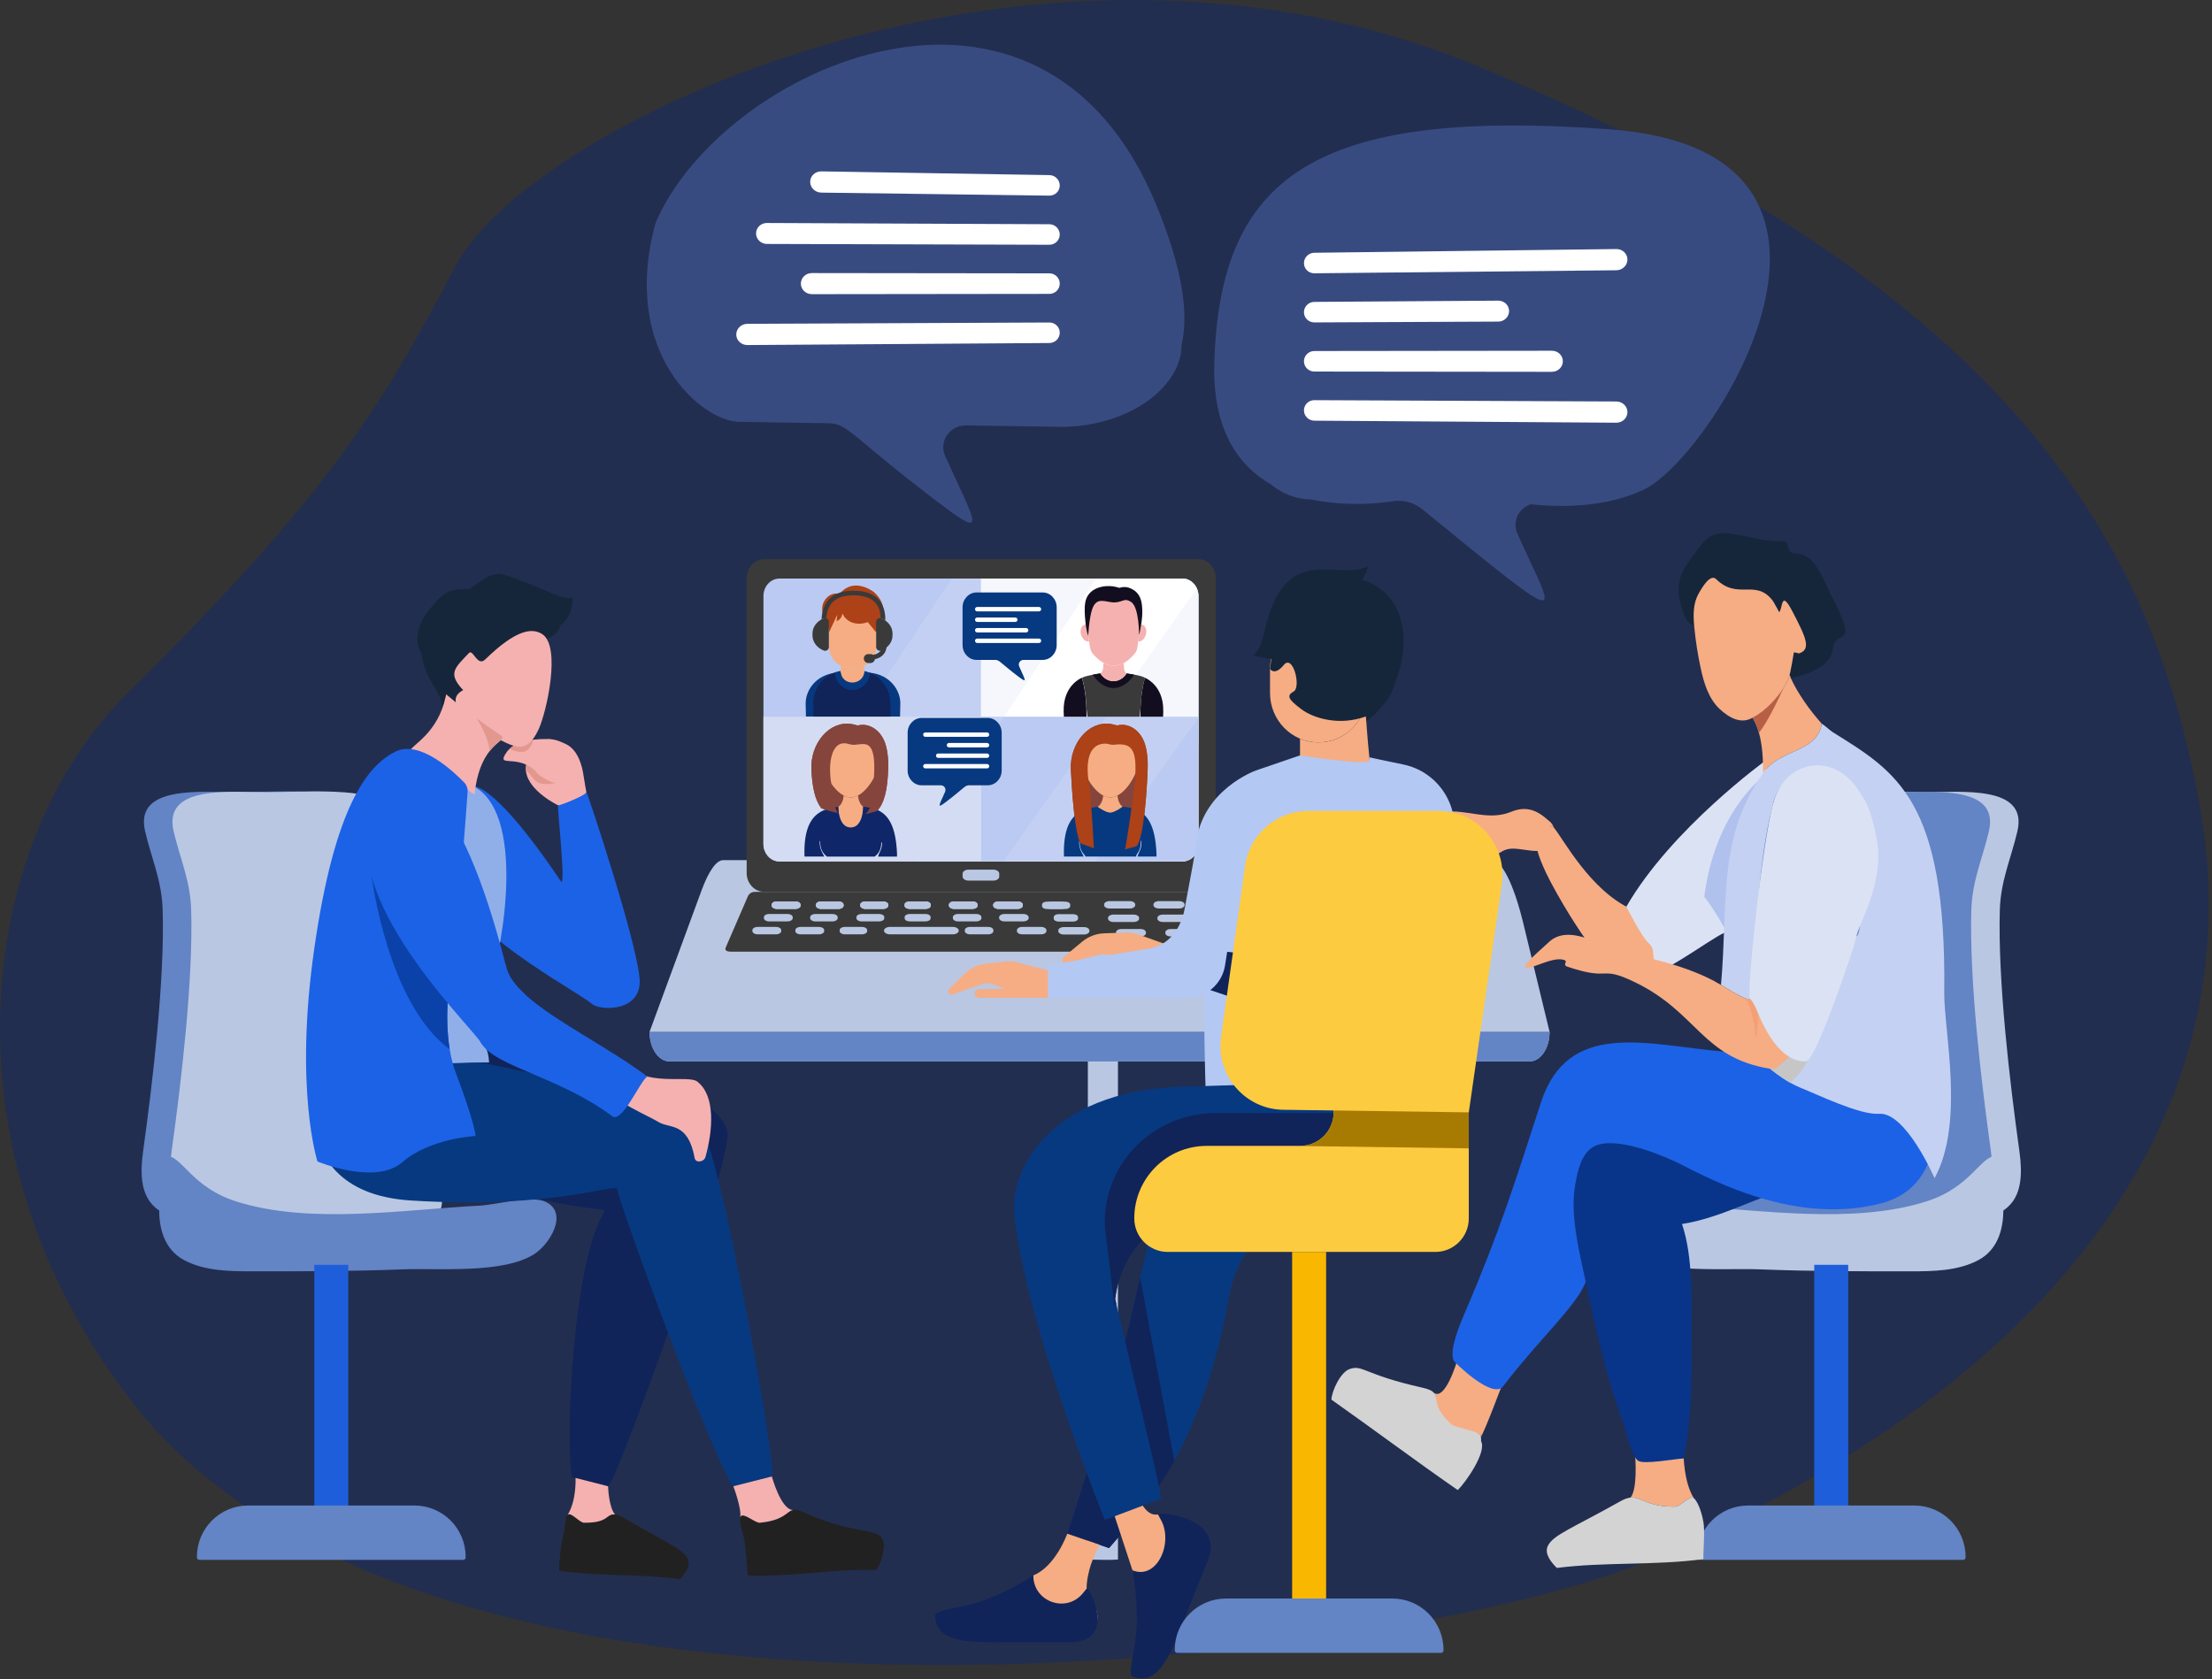 <svg width="544" height="413" viewBox="0 0 544 413" fill="none" xmlns="http://www.w3.org/2000/svg">
<rect x="0" y="0" width="544" height="413" fill="#333333" stroke="none"/>
<path d="M31.227 170.649C78.628 123.653 92.331 102.996 111.933 65.604C130.697 29.808 255.111 -28.463 363.024 16.122C501.38 73.287 530.655 140.279 541.092 198.836C551.528 257.392 526.009 330.551 406.577 383.31C350.512 408.077 107.401 441.331 32.503 344.881C-14.949 283.766 -6.125 207.688 31.221 170.655L31.227 170.649Z" fill="#222E50"/>
<g clip-path="url(#clip0_2075_3635)">
<path d="M161.211 54.874L161.235 54.815C177.571 16.609 255.807 -18.829 284.348 50.369C290.993 66.48 292.365 77.487 290.562 84.893L290.576 84.938C290.576 94.707 278.457 104.678 261.453 105.007L237.638 104.635C233.569 104.57 230.829 108.544 232.444 112.173C239.194 127.318 243.247 132.967 232.562 124.936C209.312 107.46 208.788 104.184 203.758 104.106L181.705 103.761C172.821 103.621 152.427 87.067 161.214 54.877L161.211 54.874Z" fill="#384B81"/>
<path d="M201.982 47.377L258.077 48.122C259.484 48.135 260.625 47.018 260.625 45.626C260.625 44.234 259.484 43.09 258.077 43.074L201.982 42.157C200.473 42.138 199.248 43.293 199.248 44.736C199.248 46.179 200.473 47.361 201.982 47.377Z" fill="white"/>
<path d="M188.606 60.005L258.073 60.205C259.481 60.21 260.622 59.088 260.622 57.696C260.622 56.304 259.481 55.168 258.073 55.157L188.606 54.853C187.136 54.842 185.941 55.988 185.941 57.416C185.941 58.84 187.134 60 188.606 60.008V60.005Z" fill="white"/>
<path d="M199.649 72.359L258.077 72.291C259.484 72.291 260.625 71.161 260.625 69.766C260.625 68.374 259.484 67.244 258.077 67.241L199.649 67.171C198.161 67.171 196.955 68.331 196.955 69.763C196.955 71.196 198.163 72.359 199.649 72.356V72.359Z" fill="white"/>
<path d="M183.805 84.876L258.076 84.377C259.483 84.369 260.625 83.231 260.625 81.839C260.625 80.447 259.483 79.322 258.076 79.33L183.805 79.656C182.295 79.662 181.07 80.838 181.07 82.281C181.07 83.724 182.295 84.887 183.805 84.876Z" fill="white"/>
<path d="M177.835 211.586H366.871C369.341 211.586 372.293 217.481 374.646 227.196L381.091 253.823H159.744L172.504 219.102C174.291 214.241 176.18 211.586 177.838 211.586H177.835Z" fill="#B9C7E2"/>
<path d="M164.666 261.091H376.166C378.884 261.091 381.089 257.837 381.089 253.82H159.744C159.744 257.835 161.948 261.091 164.666 261.091Z" fill="#B9C7E2"/>
<path d="M274.946 261.091V383.625C273.996 383.703 272.817 383.703 271.762 383.703C270.309 383.703 268.939 383.595 267.537 383.703V261.091H274.946Z" fill="#B9C7E2"/>
<path d="M496.143 204.467C498.821 193.023 482.31 194.871 472.95 194.865C465.207 194.86 450.706 193.676 444.32 197.164C435.541 201.958 437.21 214.384 436.975 221.606C436.499 236.293 436.192 259.537 436.741 274.221C437.15 285.109 421.88 298.083 436.448 301.385C446.053 303.562 470.821 301.218 480.677 300.751C494.803 300.082 498.267 294.873 496.628 283.118C494.251 266.09 491.315 241.124 491.818 223.883C492.034 216.566 494.55 211.279 496.143 204.47V204.467Z" fill="#B9C7E2"/>
<path d="M489.132 204.467C491.809 193.023 475.298 194.871 465.938 194.865C458.195 194.86 443.695 193.676 437.308 197.164C428.529 201.958 430.198 214.384 429.964 221.606C429.487 236.293 429.181 259.537 429.73 274.221C430.139 285.109 414.868 298.083 429.436 301.385C439.041 303.562 463.809 301.218 473.665 300.751C487.791 300.082 491.255 294.873 489.616 283.118C487.24 266.09 484.303 241.124 484.807 223.883C485.022 216.566 487.538 211.279 489.132 204.47V204.467Z" fill="#6384C5"/>
<path d="M473.732 295.533C485.009 291.951 487.065 284.065 491.153 284.324C495.238 284.58 492.197 289.876 492.617 295.941C493.004 301.552 491.629 307.25 486.567 309.953C481.504 312.656 475.433 312.726 469.644 312.726C457.401 312.726 445.153 312.732 432.919 312.241C423.925 311.882 408.312 313.39 400.543 308.553C396.597 306.098 391.922 298.355 397.633 295.633C401.191 293.936 409.803 296.348 413.727 296.556C432.73 297.551 455.622 301.285 473.729 295.533H473.732Z" fill="#B9C7E2"/>
<path d="M450.353 377.425C452.663 377.425 454.533 375.55 454.533 373.235V311.119H446.174V373.235C446.174 375.55 448.044 377.425 450.353 377.425Z" fill="#1E5EDA"/>
<path d="M482.798 383.703H417.909C417.578 383.703 417.309 383.433 417.309 383.101V382.947C417.309 375.984 422.947 370.332 429.893 370.332H470.814C477.76 370.332 483.398 375.984 483.398 382.947V383.101C483.398 383.433 483.129 383.703 482.798 383.703Z" fill="#6384C5"/>
<path d="M35.683 204.467C33.005 193.023 49.516 194.871 58.877 194.865C66.619 194.86 81.12 193.676 87.506 197.164C96.285 201.958 94.617 214.384 94.851 221.606C95.327 236.293 95.634 259.537 95.085 274.221C94.676 285.109 109.946 298.083 95.378 301.385C85.773 303.562 61.005 301.218 51.15 300.751C37.023 300.082 33.56 294.873 35.199 283.118C37.575 266.09 40.511 241.124 40.008 223.883C39.793 216.566 37.276 211.279 35.683 204.47V204.467Z" fill="#6384C5"/>
<path d="M42.695 204.467C40.017 193.023 56.528 194.871 65.888 194.865C73.631 194.86 88.132 193.676 94.518 197.164C103.297 201.958 101.628 214.384 101.863 221.606C102.339 236.293 102.646 259.537 102.097 274.221C101.688 285.109 116.958 298.083 102.39 301.385C92.785 303.562 68.017 301.218 58.161 300.751C44.035 300.082 40.571 294.873 42.21 283.118C44.587 266.09 47.523 241.124 47.02 223.883C46.804 216.566 44.288 211.279 42.695 204.47V204.467Z" fill="#B9C7E2"/>
<path d="M58.093 295.533C46.817 291.951 44.761 284.065 40.673 284.324C36.587 284.58 39.628 289.876 39.209 295.941C38.821 301.552 40.196 307.25 45.259 309.953C50.321 312.656 56.392 312.726 62.181 312.726C74.424 312.726 86.672 312.732 98.907 312.241C107.901 311.882 123.513 313.39 131.283 308.553C135.228 306.098 139.903 298.355 134.192 295.633C130.634 293.936 122.022 296.348 118.098 296.556C99.095 297.551 76.203 301.285 58.096 295.533H58.093Z" fill="#6384C5"/>
<path d="M81.472 377.425C79.163 377.425 77.293 375.55 77.293 373.235V311.119H85.652V373.235C85.652 375.55 83.782 377.425 81.472 377.425Z" fill="#1E5EDA"/>
<path d="M61.01 370.33H101.931C108.877 370.33 114.516 375.982 114.516 382.945V383.099C114.516 383.431 114.246 383.7 113.915 383.7H49.026C48.695 383.7 48.426 383.431 48.426 383.099V382.945C48.426 375.982 54.064 370.33 61.01 370.33Z" fill="#6384C5"/>
<path d="M395.864 31.813C322.855 26.421 300.184 43.754 298.647 88.82C298.079 105.463 304.377 114.436 312.545 119.133C315.274 121.41 318.705 122.805 322.432 122.861C322.979 122.869 331.109 125.065 343.301 123.188C344.813 123.212 347.039 123.018 350.11 125.524C387.744 156.246 382.378 151.935 373.171 131.273C371.834 128.27 373.483 125.03 376.401 124.043C384.41 124.871 395.199 124.766 404.315 120.404C421.221 112.316 468.87 37.204 395.861 31.811L395.864 31.813Z" fill="#384B81"/>
<path d="M397.504 66.48L323.232 67.225C321.825 67.238 320.684 66.121 320.684 64.729C320.684 63.337 321.825 62.193 323.232 62.177L397.504 61.26C399.013 61.241 400.238 62.396 400.238 63.839C400.238 65.282 399.013 66.464 397.504 66.48Z" fill="white"/>
<path d="M368.465 79.108L323.232 79.308C321.825 79.314 320.684 78.191 320.684 76.799C320.684 75.407 321.825 74.271 323.232 74.26L368.465 73.956C369.934 73.945 371.129 75.091 371.129 76.519C371.129 77.943 369.937 79.103 368.465 79.111V79.108Z" fill="white"/>
<path d="M381.66 91.462L323.232 91.394C321.825 91.394 320.684 90.264 320.684 88.869C320.684 87.477 321.825 86.347 323.232 86.344L381.66 86.274C383.148 86.274 384.354 87.434 384.354 88.867C384.354 90.299 383.146 91.462 381.66 91.459V91.462Z" fill="white"/>
<path d="M397.504 103.979L323.232 103.48C321.825 103.472 320.684 102.334 320.684 100.942C320.684 99.55 321.825 98.425 323.232 98.433L397.504 98.759C399.013 98.764 400.238 99.941 400.238 101.384C400.238 102.827 399.013 103.99 397.504 103.979Z" fill="white"/>
<path d="M164.666 261.091H376.166C378.884 261.091 381.089 257.837 381.089 253.82H159.744C159.744 257.835 161.948 261.091 164.666 261.091Z" fill="#6384C5"/>
<path d="M178.885 278.259C180.61 285.025 151.181 365.84 149.545 365.595C147.909 365.349 140.656 363.364 140.656 363.364C138.968 353.752 140.898 310.325 148.635 298.031C149.566 296.55 132.555 298.984 101.301 282.635C70.047 266.289 113.818 257.333 113.818 257.333C113.818 257.333 174.805 262.24 178.885 278.257V278.259Z" fill="#10245A"/>
<path d="M114.963 260.71C114.963 260.71 166.385 270.816 171.62 275.632C176.854 280.447 191.417 362.749 189.826 363.186C188.233 363.623 180.35 365.592 180.35 365.592C174.623 357.55 151.594 294.203 151.812 292.485C152.03 290.766 136.576 297.519 101.076 295.301C65.575 293.084 79.142 255.312 79.142 255.312C79.142 255.312 99.499 257.492 114.965 260.71H114.963Z" fill="#073980"/>
<path d="M216.936 378.404C218.029 380.152 216.767 384.525 215.542 386.171C204.198 385.888 195.263 387.935 183.922 387.563C183.701 385.337 183.411 380.932 183.045 378.722C182.881 377.714 181.748 374.527 182.054 373.292C182.084 373.162 182.132 373.054 182.197 372.973C182.94 372.045 185.741 374.676 186.891 374.562C192.954 373.964 193.401 371.8 194.991 371.444C195.161 371.455 195.333 371.438 195.508 371.393C196.06 371.403 196.773 371.598 197.815 372.07C209.662 377.411 215.348 375.866 216.933 378.404H216.936Z" fill="#212121"/>
<path d="M151.263 372.545C151.876 372.615 152.579 372.869 153.48 373.4C163.877 379.511 167.957 380.97 169.136 383.466C169.948 385.181 168.519 387.059 167.184 388.446C156.664 387.027 148.004 387.871 137.494 386.371C137.551 384.305 137.871 380.061 138.436 378.07C139.12 375.664 138.869 373.349 139.618 372.623C140.42 371.846 142.535 374.552 143.619 374.566C149.92 374.641 148.935 372.278 151.265 372.548L151.263 372.545Z" fill="#212121"/>
<path d="M189.823 363.186C189.823 363.186 191.997 371.279 194.99 371.444C193.4 371.8 192.95 373.964 186.889 374.563C185.738 374.676 182.936 372.046 182.196 372.974C182.129 373.055 182.083 373.162 182.053 373.292H182.042C182.449 371.104 180.35 365.592 180.35 365.592L189.826 363.186H189.823Z" fill="#F5B1AF"/>
<path d="M151.263 372.545C148.932 372.275 149.917 374.638 143.617 374.563C142.535 374.549 140.417 371.843 139.615 372.62C141.836 369.003 141.545 363.55 141.545 363.55L149.543 365.593C149.543 365.593 149.678 370.718 151.26 372.545H151.263Z" fill="#F5B1AF"/>
<path d="M140.801 147.039C137.865 147.659 133.424 144.346 123.824 141.311C121.031 140.426 118.019 143.092 115.43 144.921C110.257 144.651 108.896 145.884 105.558 149.96C104.084 151.76 102.975 153.861 102.687 156.001C102.477 157.509 102.681 159.036 103.454 160.49C103.852 159.71 103.311 161.413 104.778 165.152C106.035 168.357 108.691 170.858 108.753 174.303C109.009 174.019 109.259 173.825 109.498 173.693C109.606 174.119 109.671 174.548 109.679 174.98C111.649 172.803 112.209 175.123 113.581 172.557C114.48 170.882 115.096 169.101 115.228 167.186C115.834 167.736 115.403 167.342 116.006 167.895C116.953 166.795 117.174 164.982 117.295 163.533C117.325 163.579 120.261 161.966 121.45 163.277C122.034 165.125 122.85 166.271 125.512 160.819C126.02 159.775 126.023 158.812 126.655 158.356C128.424 157.083 131.763 158.356 134.74 157.05C136.718 156.184 137.593 154.989 137.708 153.921C139.611 152.515 140.919 150.403 140.801 147.041V147.039Z" fill="#16263A"/>
<path d="M144.217 194.884C144.217 194.884 140.834 200.957 137.263 198.095C137.263 198.095 130.047 194.655 129.372 189.829C129.234 188.863 129.364 187.84 129.862 186.783C129.958 186.575 130.055 186.378 130.152 186.187C133.048 180.494 135.89 181.522 139.06 182.974C142.333 184.476 143.224 188.817 143.49 190.67C143.754 192.521 144.217 194.884 144.217 194.884Z" fill="#F5B1AF"/>
<path d="M139.87 191.215C138.799 192.07 133.718 194.029 131.584 191.949C130.136 190.538 129.977 189.605 129.372 189.829C129.234 188.863 129.364 187.84 129.862 186.783C129.958 186.575 130.055 186.378 130.152 186.187C131.77 186.821 140.845 190.436 139.868 191.215H139.87Z" fill="#E3988F"/>
<path d="M141.673 191.736C141.673 191.736 136.761 194.814 132.073 189.988C127.385 185.161 121.841 189.103 124.532 185.113C124.753 184.789 125.006 184.495 125.288 184.228C126.812 182.806 129.166 182.194 131.217 181.948C133.486 181.673 135.383 181.84 135.383 181.84C138.478 185.11 141.673 191.736 141.673 191.736Z" fill="#F5B1AF"/>
<path d="M131.218 181.948C130.952 182.798 130.319 184.352 129.146 184.832C128.048 185.283 126.349 184.722 125.289 184.228C126.812 182.806 129.167 182.194 131.218 181.948Z" fill="#E3988F"/>
<path d="M132.381 182.971C127.361 192.855 139.249 194.836 141.539 185.126C139.303 184.978 134.757 181.098 132.693 182.679L132.381 182.971Z" fill="#F5B1AF"/>
<path d="M157.316 241.909C156.896 249.034 147.282 248.6 145.471 246.86C144.828 246.242 141.203 244.027 136.768 241.178C128.713 235.998 117.991 228.728 117.611 225.124C117.487 223.961 117.374 221.91 117.267 219.393C116.863 209.814 116.594 193.46 116.594 193.46C116.594 193.46 120.932 192.788 134.275 211.486C135.427 213.102 136.646 214.861 137.938 216.779C137.971 216.828 137.998 216.86 138.027 216.882C138.105 216.944 138.167 216.911 138.216 216.795C138.218 216.787 138.221 216.782 138.224 216.774C138.861 215.042 136.964 197.965 137.265 198.092C137.599 198.232 144.22 195.58 144.22 194.881C144.22 194.183 157.738 234.784 157.321 241.906L157.316 241.909Z" fill="#1C62E6"/>
<path d="M136.765 241.178C128.71 236.001 117.988 228.731 117.608 225.126C117.484 223.964 117.371 221.913 117.264 219.396C118.058 217.074 118.749 215.236 118.749 215.236C118.749 215.236 126.376 232.176 136.762 241.178H136.765Z" fill="#1C62E6"/>
<path d="M147.007 238.038C147.007 238.038 142.343 229.999 140.83 225.968C139.45 222.288 138.376 218.258 138.023 216.885C138.101 216.947 138.163 216.914 138.212 216.798C139.108 217.969 141.764 221.509 143.858 224.981C146.035 228.598 147.004 238.038 147.004 238.038H147.007Z" fill="#1C62E6"/>
<path d="M118.793 252.765L120.518 241.701C123.537 233.74 129.792 198.985 115.668 193.014C115.668 193.014 111.488 190.082 109.658 187.462C107.828 184.843 104.505 184.325 104.505 184.325C86.384 185.11 87.703 209.179 87.703 228.269C87.703 239.584 82.939 242.937 77.293 260.748C87.186 263.75 110.21 261.058 120.281 261.36C119.928 254.653 116.847 259.194 118.793 252.762V252.765Z" fill="#90AFE9"/>
<path d="M120.359 184.832C118.849 186.78 117.264 189.955 116.702 195.426C112.14 192.831 106.494 185.134 100.656 184.91C101.421 183.06 107.667 180.454 109.618 171.306L109.758 170.798C109.758 170.798 112.506 173.237 117.267 176.742C118.976 178.001 120.946 179.396 123.137 180.864C124.488 181.77 122.504 182.062 120.359 184.832Z" fill="#F5B1AF"/>
<path d="M133.377 156.004C130.968 154.406 127.012 154.706 119.344 162.2C117.404 164.1 116.4 159.699 115.369 160.587C111.795 164.361 110.033 165.621 113.908 169.757C107.896 172.878 118.131 179.472 120.717 180.815C126.49 183.815 129.453 185.914 132.48 179.358C134.389 175.228 138.057 159.106 133.377 156.004Z" fill="#F5B1AF"/>
<path d="M120.358 184.832C120.388 182.331 118.528 178.827 117.266 176.741C118.975 178.001 120.945 179.396 123.135 180.863C124.486 181.77 122.503 182.061 120.358 184.832Z" fill="#E3988F"/>
<path d="M116.973 279.425C116.973 279.425 105.683 279.991 98.995 285.845C92.305 291.7 78.079 285.705 78.079 285.705C78.079 285.705 72.311 268.021 77.293 233.314C82.272 198.607 90.27 188.228 97.397 184.824C103.256 182.026 111.442 189.672 114.166 192.48C114.755 193.087 115.06 193.918 115 194.765C114.615 200.231 113.073 221.619 111.652 233.039C111.739 233.093 111.426 234.666 111.05 237.172C110.318 242.055 109.346 250.477 110.597 258.104C110.931 260.135 111.421 262.108 112.115 263.942C116.76 276.214 116.97 279.425 116.97 279.425H116.973Z" fill="#1C62E6"/>
<path d="M110.599 258.102C95.315 246.957 91.424 215.652 91.424 215.652L111.051 237.169C110.319 242.052 109.348 250.475 110.599 258.102Z" fill="#0B42AA"/>
<path d="M153.669 261.363C158.333 267.603 169.182 264.266 171.483 266.046C176.055 269.588 175.294 278.213 173.485 284.618C173.133 285.864 171.074 286.15 170.84 284.874C169.182 275.788 164.553 277.701 161.864 275.947C160.26 274.903 149.646 270.187 149.605 268.086L153.669 261.357V261.363Z" fill="#F5B1AF"/>
<path d="M159.196 264.803C157.468 265.825 153.006 276.425 150.557 274.579C137.771 264.94 121.645 262.348 118.318 256.545C115.805 252.166 78.436 216.609 94.083 196.103C100.712 187.417 113.043 193.174 124.304 237.15C124.382 237.447 124.454 237.749 124.533 238.049C125.1 240.291 126.801 242.503 129.234 244.715C136.291 251.128 149.513 257.556 159.196 264.803Z" fill="#1C62E6"/>
<path d="M129.232 244.715C128.037 245.284 126.207 246.641 125.389 246.517C124.162 246.334 124.302 237.15 124.302 237.15C124.38 237.447 124.452 237.749 124.53 238.049C125.098 240.291 126.799 242.503 129.232 244.715Z" fill="#1C62E6"/>
<path d="M302.691 234.094H179.937C179.439 234.094 178.254 234.094 178.411 233.279C178.424 233.212 178.446 233.15 178.472 233.085L183.825 220.721C184.116 219.871 184.77 219.388 185.653 219.388H296.98C297.947 219.388 298.504 219.871 298.808 220.721C298.808 220.721 303.044 229.78 304.147 232.92C304.408 233.659 303.851 234.094 302.694 234.094H302.691Z" fill="#3A3A3A"/>
<path d="M195.596 223.567H191.062C190.359 223.567 189.783 223.208 189.783 222.768V222.542C189.783 222.102 190.359 221.743 191.062 221.743H195.596C196.299 221.743 196.875 222.102 196.875 222.542V222.768C196.875 223.208 196.299 223.567 195.596 223.567Z" fill="#B9C7E2"/>
<path d="M206.198 223.567H201.932C201.246 223.567 200.684 223.217 200.684 222.788V222.523C200.684 222.094 201.246 221.744 201.932 221.744H206.198C206.884 221.744 207.447 222.094 207.447 222.523V222.788C207.447 223.217 206.884 223.567 206.198 223.567Z" fill="#B9C7E2"/>
<path d="M217.177 223.567H212.839C212.147 223.567 211.582 223.214 211.582 222.782V222.529C211.582 222.097 212.147 221.744 212.839 221.744H217.177C217.869 221.744 218.434 222.097 218.434 222.529V222.782C218.434 223.214 217.869 223.567 217.177 223.567Z" fill="#B9C7E2"/>
<path d="M227.653 223.567H223.694C223.027 223.567 222.48 223.227 222.48 222.809V222.502C222.48 222.086 223.027 221.744 223.694 221.744H227.653C228.321 221.744 228.867 222.084 228.867 222.502V222.809C228.867 223.225 228.321 223.567 227.653 223.567Z" fill="#B9C7E2"/>
<path d="M239.136 223.567H234.652C233.952 223.567 233.379 223.208 233.379 222.771V222.537C233.379 222.1 233.952 221.741 234.652 221.741H239.136C239.835 221.741 240.409 222.1 240.409 222.537V222.771C240.409 223.208 239.835 223.567 239.136 223.567Z" fill="#B9C7E2"/>
<path d="M250.239 223.567H245.57C244.859 223.567 244.275 223.203 244.275 222.76V222.553C244.275 222.108 244.857 221.746 245.57 221.746H250.239C250.95 221.746 251.534 222.11 251.534 222.553V222.76C251.534 223.206 250.952 223.567 250.239 223.567Z" fill="#B9C7E2"/>
<path d="M261.07 223.61H257.439C256.793 223.61 256.266 223.281 256.266 222.877V222.52C256.266 222.118 256.793 221.787 257.439 221.787H261.07C261.715 221.787 262.243 222.116 262.243 222.52V222.877C262.243 223.278 261.715 223.61 261.07 223.61Z" fill="#B9C7E2"/>
<path d="M201.413 229.829H196.878C196.176 229.829 195.6 229.47 195.6 229.031V228.804C195.6 228.364 196.176 228.005 196.878 228.005H201.413C202.115 228.005 202.691 228.364 202.691 228.804V229.031C202.691 229.47 202.115 229.829 201.413 229.829Z" fill="#B9C7E2"/>
<path d="M190.852 229.829H186.317C185.615 229.829 185.039 229.47 185.039 229.03V228.803C185.039 228.364 185.615 228.005 186.317 228.005H190.852C191.555 228.005 192.131 228.364 192.131 228.803V229.03C192.131 229.47 191.555 229.829 190.852 229.829Z" fill="#B9C7E2"/>
<path d="M212.014 229.829H207.749C207.062 229.829 206.5 229.478 206.5 229.049V228.785C206.5 228.356 207.062 228.005 207.749 228.005H212.014C212.701 228.005 213.263 228.356 213.263 228.785V229.049C213.263 229.478 212.701 229.829 212.014 229.829Z" fill="#B9C7E2"/>
<path d="M234.333 229.829H218.858C218.056 229.829 217.396 229.419 217.396 228.917C217.396 228.415 218.053 228.005 218.858 228.005H234.333C235.135 228.005 235.794 228.415 235.794 228.917C235.794 229.419 235.137 229.829 234.333 229.829Z" fill="#B9C7E2"/>
<path d="M243.03 229.829H238.546C237.847 229.829 237.273 229.47 237.273 229.033V228.798C237.273 228.361 237.847 228.002 238.546 228.002H243.03C243.73 228.002 244.303 228.361 244.303 228.798V229.033C244.303 229.47 243.73 229.829 243.03 229.829Z" fill="#B9C7E2"/>
<path d="M256.056 229.829H251.386C250.676 229.829 250.092 229.465 250.092 229.022V228.814C250.092 228.369 250.673 228.008 251.386 228.008H256.056C256.766 228.008 257.35 228.372 257.35 228.814V229.022C257.35 229.467 256.769 229.829 256.056 229.829Z" fill="#B9C7E2"/>
<path d="M266.591 229.872H261.598C260.869 229.872 260.271 229.499 260.271 229.044V228.879C260.271 228.423 260.869 228.051 261.598 228.051H266.591C267.32 228.051 267.917 228.423 267.917 228.879V229.044C267.917 229.499 267.32 229.872 266.591 229.872Z" fill="#B9C7E2"/>
<path d="M292.658 230.35H287.894C287.178 230.35 286.592 229.983 286.592 229.535V229.341C286.592 228.893 287.178 228.526 287.894 228.526H292.658C293.374 228.526 293.961 228.893 293.961 229.341V229.535C293.961 229.983 293.374 230.35 292.658 230.35Z" fill="#B9C7E2"/>
<path d="M280.523 230.35H275.76C275.044 230.35 274.457 229.983 274.457 229.535V229.341C274.457 228.893 275.044 228.526 275.76 228.526H280.523C281.239 228.526 281.826 228.893 281.826 229.341V229.535C281.826 229.983 281.239 230.35 280.523 230.35Z" fill="#B9C7E2"/>
<path d="M193.678 226.648H189.144C188.441 226.648 187.865 226.289 187.865 225.849V225.623C187.865 225.183 188.441 224.824 189.144 224.824H193.678C194.381 224.824 194.957 225.183 194.957 225.623V225.849C194.957 226.289 194.381 226.648 193.678 226.648Z" fill="#B9C7E2"/>
<path d="M204.759 226.648H200.493C199.807 226.648 199.244 226.298 199.244 225.869V225.604C199.244 225.175 199.807 224.825 200.493 224.825H204.759C205.445 224.825 206.007 225.175 206.007 225.604V225.869C206.007 226.298 205.445 226.648 204.759 226.648Z" fill="#B9C7E2"/>
<path d="M216.218 226.648H211.88C211.188 226.648 210.623 226.295 210.623 225.863V225.61C210.623 225.178 211.188 224.825 211.88 224.825H216.218C216.91 224.825 217.475 225.178 217.475 225.61V225.863C217.475 226.295 216.91 226.648 216.218 226.648Z" fill="#B9C7E2"/>
<path d="M227.653 226.648H223.694C223.027 226.648 222.48 226.308 222.48 225.89V225.583C222.48 225.167 223.027 224.825 223.694 224.825H227.653C228.321 224.825 228.867 225.165 228.867 225.583V225.89C228.867 226.306 228.321 226.648 227.653 226.648Z" fill="#B9C7E2"/>
<path d="M240.095 226.648H235.611C234.911 226.648 234.338 226.289 234.338 225.852V225.618C234.338 225.181 234.911 224.822 235.611 224.822H240.095C240.794 224.822 241.368 225.181 241.368 225.618V225.852C241.368 226.289 240.794 226.648 240.095 226.648Z" fill="#B9C7E2"/>
<path d="M251.681 226.648H247.011C246.301 226.648 245.717 226.284 245.717 225.842V225.634C245.717 225.189 246.298 224.827 247.011 224.827H251.681C252.391 224.827 252.975 225.191 252.975 225.634V225.842C252.975 226.287 252.394 226.648 251.681 226.648Z" fill="#B9C7E2"/>
<path d="M263.95 226.691H260.32C259.674 226.691 259.146 226.362 259.146 225.958V225.601C259.146 225.199 259.674 224.868 260.32 224.868H263.95C264.596 224.868 265.124 225.197 265.124 225.601V225.958C265.124 226.36 264.596 226.691 263.95 226.691Z" fill="#B9C7E2"/>
<path d="M290.952 226.791H285.96C285.23 226.791 284.633 226.419 284.633 225.963V225.798C284.633 225.343 285.23 224.97 285.96 224.97H290.952C291.681 224.97 292.279 225.343 292.279 225.798V225.963C292.279 226.419 291.681 226.791 290.952 226.791Z" fill="#B9C7E2"/>
<path d="M278.817 226.791H273.825C273.096 226.791 272.498 226.419 272.498 225.963V225.798C272.498 225.343 273.096 224.97 273.825 224.97H278.817C279.547 224.97 280.144 225.343 280.144 225.798V225.963C280.144 226.419 279.547 226.791 278.817 226.791Z" fill="#B9C7E2"/>
<path d="M195.596 223.567H191.062C190.359 223.567 189.783 223.208 189.783 222.768V222.542C189.783 222.102 190.359 221.743 191.062 221.743H195.596C196.299 221.743 196.875 222.102 196.875 222.542V222.768C196.875 223.208 196.299 223.567 195.596 223.567Z" fill="#B9C7E2"/>
<path d="M206.198 223.567H201.932C201.246 223.567 200.684 223.217 200.684 222.788V222.523C200.684 222.094 201.246 221.744 201.932 221.744H206.198C206.884 221.744 207.447 222.094 207.447 222.523V222.788C207.447 223.217 206.884 223.567 206.198 223.567Z" fill="#B9C7E2"/>
<path d="M217.177 223.567H212.839C212.147 223.567 211.582 223.214 211.582 222.782V222.529C211.582 222.097 212.147 221.744 212.839 221.744H217.177C217.869 221.744 218.434 222.097 218.434 222.529V222.782C218.434 223.214 217.869 223.567 217.177 223.567Z" fill="#B9C7E2"/>
<path d="M227.653 223.567H223.694C223.027 223.567 222.48 223.227 222.48 222.809V222.502C222.48 222.086 223.027 221.744 223.694 221.744H227.653C228.321 221.744 228.867 222.084 228.867 222.502V222.809C228.867 223.225 228.321 223.567 227.653 223.567Z" fill="#B9C7E2"/>
<path d="M239.136 223.567H234.652C233.952 223.567 233.379 223.208 233.379 222.771V222.537C233.379 222.1 233.952 221.741 234.652 221.741H239.136C239.835 221.741 240.409 222.1 240.409 222.537V222.771C240.409 223.208 239.835 223.567 239.136 223.567Z" fill="#B9C7E2"/>
<path d="M250.239 223.567H245.57C244.859 223.567 244.275 223.203 244.275 222.76V222.553C244.275 222.108 244.857 221.746 245.57 221.746H250.239C250.95 221.746 251.534 222.11 251.534 222.553V222.76C251.534 223.206 250.952 223.567 250.239 223.567Z" fill="#B9C7E2"/>
<path d="M195.596 223.567H191.062C190.359 223.567 189.783 223.208 189.783 222.768V222.542C189.783 222.102 190.359 221.743 191.062 221.743H195.596C196.299 221.743 196.875 222.102 196.875 222.542V222.768C196.875 223.208 196.299 223.567 195.596 223.567Z" fill="#B9C7E2"/>
<path d="M206.198 223.567H201.932C201.246 223.567 200.684 223.217 200.684 222.788V222.523C200.684 222.094 201.246 221.744 201.932 221.744H206.198C206.884 221.744 207.447 222.094 207.447 222.523V222.788C207.447 223.217 206.884 223.567 206.198 223.567Z" fill="#B9C7E2"/>
<path d="M217.177 223.567H212.839C212.147 223.567 211.582 223.214 211.582 222.782V222.529C211.582 222.097 212.147 221.744 212.839 221.744H217.177C217.869 221.744 218.434 222.097 218.434 222.529V222.782C218.434 223.214 217.869 223.567 217.177 223.567Z" fill="#B9C7E2"/>
<path d="M227.653 223.567H223.694C223.027 223.567 222.48 223.227 222.48 222.809V222.502C222.48 222.086 223.027 221.744 223.694 221.744H227.653C228.321 221.744 228.867 222.084 228.867 222.502V222.809C228.867 223.225 228.321 223.567 227.653 223.567Z" fill="#B9C7E2"/>
<path d="M239.136 223.567H234.652C233.952 223.567 233.379 223.208 233.379 222.771V222.537C233.379 222.1 233.952 221.741 234.652 221.741H239.136C239.835 221.741 240.409 222.1 240.409 222.537V222.771C240.409 223.208 239.835 223.567 239.136 223.567Z" fill="#B9C7E2"/>
<path d="M250.239 223.567H245.57C244.859 223.567 244.275 223.203 244.275 222.76V222.553C244.275 222.108 244.857 221.746 245.57 221.746H250.239C250.95 221.746 251.534 222.11 251.534 222.553V222.76C251.534 223.206 250.952 223.567 250.239 223.567Z" fill="#B9C7E2"/>
<path d="M262.029 223.61H258.398C257.752 223.61 257.225 223.281 257.225 222.877V222.52C257.225 222.118 257.752 221.787 258.398 221.787H262.029C262.674 221.787 263.202 222.116 263.202 222.52V222.877C263.202 223.278 262.674 223.61 262.029 223.61Z" fill="#B9C7E2"/>
<path d="M289.991 223.478H284.999C284.269 223.478 283.672 223.106 283.672 222.65V222.485C283.672 222.03 284.269 221.657 284.999 221.657H289.991C290.72 221.657 291.318 222.03 291.318 222.485V222.65C291.318 223.106 290.72 223.478 289.991 223.478Z" fill="#B9C7E2"/>
<path d="M277.856 223.478H272.864C272.135 223.478 271.537 223.106 271.537 222.65V222.485C271.537 222.03 272.135 221.657 272.864 221.657H277.856C278.586 221.657 279.183 222.03 279.183 222.485V222.65C279.183 223.106 278.586 223.478 277.856 223.478Z" fill="#B9C7E2"/>
<path d="M294.636 219.388H187.994C185.583 219.388 183.629 217.316 183.629 214.761V142.164C183.629 139.609 185.583 137.537 187.994 137.537H294.636C297.048 137.537 299.001 139.609 299.001 142.164V214.761C299.001 217.316 297.048 219.388 294.636 219.388Z" fill="#3A3A3A"/>
<path d="M244.287 216.618H238.194C237.389 216.618 236.732 216.173 236.732 215.628V214.905C236.732 214.36 237.389 213.915 238.194 213.915H244.287C245.092 213.915 245.748 214.36 245.748 214.905V215.628C245.748 216.173 245.092 216.618 244.287 216.618Z" fill="#B9C7E2"/>
<path d="M294.732 146.61V207.599C294.732 209.97 292.97 211.896 290.795 211.896H191.689C191.492 211.896 191.298 211.88 191.11 211.851C190.171 211.699 189.342 211.187 188.742 210.448C188.125 209.69 187.754 208.691 187.754 207.602V146.613C187.754 144.238 189.517 142.315 191.691 142.315H290.798C292.369 142.315 293.726 143.321 294.358 144.773C294.6 145.331 294.735 145.954 294.735 146.613L294.732 146.61Z" fill="#BACAF2"/>
<path d="M294.733 146.61V183.16L276.349 211.894H225.174L269.693 142.31H290.795C292.97 142.31 294.733 144.233 294.733 146.607V146.61Z" fill="#A3D7F3"/>
<path d="M294.731 146.61V207.599C294.731 209.973 292.968 211.896 290.794 211.896H241.25V142.312H290.794C292.968 142.312 294.731 144.238 294.731 146.61Z" fill="white"/>
<path d="M294.731 176.304V207.599C294.731 209.973 292.968 211.896 290.794 211.896H241.25V176.302H294.731V176.304Z" fill="#BACAF2"/>
<path opacity="0.27" d="M269.558 142.312L241.249 184.883L223.287 211.896H191.648C191.465 211.896 191.282 211.88 191.105 211.85C190.165 211.699 189.336 211.187 188.736 210.447L211.44 176.304L234.041 142.312H269.556H269.558Z" fill="#DBE2F4"/>
<path opacity="0.27" d="M294.733 146.61V176.626L269.311 211.896H246.793L294.356 144.77C294.598 145.328 294.733 145.952 294.733 146.61Z" fill="#DBE2F4"/>
<path d="M241.253 176.304V211.899H191.687C191.687 211.899 191.663 211.899 191.65 211.899C191.467 211.899 191.284 211.883 191.106 211.853C190.167 211.702 189.338 211.189 188.738 210.45C188.121 209.692 187.75 208.694 187.75 207.601V176.307H241.25L241.253 176.304Z" fill="#D4DCF3"/>
<path d="M267.22 176.223V176.302H261.636C261.612 175.835 261.593 175.365 261.585 174.896C261.456 168.513 266.052 166.722 266.052 166.722C266.052 166.722 266.052 166.724 266.052 166.727C266.052 166.73 266.055 166.735 266.058 166.741C266.058 166.741 266.058 166.743 266.058 166.746C266.058 166.749 266.058 166.754 266.063 166.757C266.066 166.765 266.071 166.776 266.074 166.789C266.076 166.797 266.082 166.808 266.085 166.822C266.085 166.827 266.09 166.835 266.093 166.843C266.093 166.851 266.098 166.859 266.101 166.867C266.114 166.911 266.133 166.964 266.152 167.029C266.157 167.043 266.16 167.056 266.165 167.07C266.171 167.083 266.173 167.099 266.179 167.113C266.184 167.129 266.187 167.143 266.192 167.159C266.192 167.164 266.195 167.17 266.198 167.178C266.206 167.205 266.214 167.232 266.222 167.261V167.267C266.222 167.275 266.227 167.283 266.227 167.291C266.227 167.299 266.233 167.307 266.235 167.315C266.241 167.331 266.246 167.348 266.249 167.366C266.249 167.372 266.251 167.377 266.254 167.383C266.259 167.396 266.262 167.412 266.268 167.429C266.284 167.493 266.303 167.561 266.321 167.634C266.327 167.658 266.335 167.685 266.34 167.709C266.343 167.723 266.348 167.736 266.351 167.752C266.351 167.76 266.354 167.766 266.356 167.774C266.362 167.793 266.364 167.809 266.37 167.828C266.378 167.86 266.386 167.895 266.394 167.93C266.397 167.946 266.402 167.963 266.405 167.979C266.413 168.011 266.421 168.044 266.426 168.076C266.434 168.108 266.442 168.143 266.451 168.176C266.456 168.203 266.464 168.232 266.469 168.259C266.477 168.297 266.486 168.335 266.494 168.373C266.499 168.394 266.504 168.419 266.507 168.443C266.515 168.481 266.523 168.518 266.531 168.556C266.539 168.594 266.547 168.634 266.555 168.672C266.564 168.713 266.572 168.753 266.58 168.794C266.58 168.802 266.582 168.81 266.585 168.818C266.59 168.848 266.596 168.875 266.601 168.904C266.601 168.91 266.601 168.912 266.601 168.918C266.607 168.947 266.615 168.98 266.62 169.012C266.62 169.023 266.623 169.031 266.625 169.042C266.631 169.063 266.634 169.085 266.639 169.109C266.647 169.15 266.655 169.193 266.663 169.236C266.663 169.239 266.663 169.241 266.663 169.247C266.669 169.271 266.671 169.293 266.677 169.317C266.682 169.341 266.685 169.366 266.69 169.39C266.698 169.436 266.706 169.482 266.714 169.527C266.72 169.552 266.722 169.576 266.728 169.6C266.733 169.63 266.739 169.66 266.744 169.692C266.752 169.735 266.757 169.778 266.765 169.821C266.779 169.9 266.79 169.981 266.803 170.064C266.814 170.14 266.825 170.215 266.835 170.291C266.835 170.291 266.835 170.291 266.835 170.294C266.846 170.366 266.857 170.442 266.865 170.517C266.865 170.526 266.865 170.531 266.868 170.539C266.873 170.58 266.878 170.623 266.884 170.666C266.884 170.679 266.887 170.696 266.889 170.709C266.897 170.766 266.903 170.822 266.911 170.882C266.913 170.911 266.919 170.941 266.922 170.971C266.924 171 266.93 171.03 266.932 171.06C266.935 171.089 266.94 171.119 266.943 171.149C266.943 171.157 266.943 171.168 266.946 171.178C266.951 171.23 266.956 171.281 266.962 171.332C266.962 171.343 266.962 171.354 266.965 171.362C266.965 171.383 266.97 171.402 266.97 171.424C266.97 171.446 266.975 171.467 266.978 171.489C266.986 171.559 266.994 171.629 267 171.702C267.002 171.734 267.005 171.767 267.01 171.799C267.01 171.802 267.01 171.807 267.01 171.81C267.018 171.904 267.029 171.999 267.037 172.096C267.04 172.128 267.043 172.163 267.045 172.196C267.045 172.222 267.051 172.249 267.053 172.276C267.053 172.276 267.053 172.295 267.053 172.306C267.053 172.328 267.056 172.349 267.059 172.371C267.059 172.379 267.059 172.39 267.059 172.398C267.061 172.43 267.064 172.465 267.067 172.498C267.07 172.541 267.075 172.587 267.078 172.633C267.08 172.678 267.086 172.724 267.088 172.77C267.088 172.794 267.091 172.819 267.094 172.843C267.094 172.875 267.099 172.908 267.102 172.94C267.107 172.999 267.11 173.056 267.113 173.115C267.113 173.145 267.118 173.178 267.118 173.21C267.129 173.374 267.137 173.542 267.148 173.714C267.148 173.763 267.153 173.814 267.156 173.863C267.156 173.911 267.161 173.963 267.164 174.011C267.164 174.06 267.169 174.108 267.169 174.159C267.169 174.159 267.169 174.159 267.169 174.162C267.196 174.807 267.212 175.495 267.212 176.223H267.22Z" fill="#130E1F"/>
<path d="M286.091 174.896C286.083 175.366 286.064 175.835 286.04 176.302H280.453V176.224C280.453 175.331 280.475 174.502 280.515 173.736C280.518 173.661 280.523 173.588 280.526 173.515C280.531 173.404 280.539 173.299 280.545 173.191C280.545 173.156 280.55 173.121 280.553 173.086C280.553 173.051 280.558 173.016 280.561 172.981C280.566 172.911 280.572 172.843 280.574 172.773C280.58 172.706 280.585 172.635 280.59 172.571C280.59 172.536 280.596 172.503 280.598 172.471C280.598 172.439 280.604 172.403 280.607 172.371C280.607 172.371 280.607 172.371 280.607 172.368C280.612 172.304 280.617 172.236 280.623 172.171C280.628 172.123 280.631 172.077 280.636 172.031C280.642 171.983 280.644 171.934 280.65 171.883C280.655 171.821 280.663 171.756 280.668 171.694C280.674 171.632 280.682 171.57 280.687 171.51C280.706 171.327 280.728 171.149 280.746 170.979C280.749 170.949 280.755 170.922 280.757 170.893C280.757 170.885 280.757 170.879 280.757 170.871C280.763 170.823 280.771 170.771 280.776 170.723C280.779 170.696 280.784 170.666 280.787 170.639C280.79 170.612 280.795 170.585 280.798 170.558C280.814 170.437 280.83 170.318 280.846 170.202C280.857 170.124 280.868 170.048 280.881 169.975C280.884 169.957 280.886 169.938 280.889 169.916C280.894 169.878 280.9 169.843 280.905 169.805C280.908 169.787 280.911 169.77 280.913 169.754C280.916 169.735 280.919 169.719 280.921 169.7C280.924 169.681 280.927 169.665 280.929 169.646C280.94 169.573 280.954 169.503 280.964 169.433C280.973 169.39 280.978 169.35 280.986 169.309C280.994 169.261 281.002 169.212 281.01 169.166C281.016 169.131 281.024 169.096 281.029 169.064C281.034 169.039 281.037 169.015 281.043 168.991C281.048 168.966 281.051 168.942 281.056 168.918C281.064 168.877 281.072 168.84 281.078 168.799C281.088 168.745 281.099 168.694 281.11 168.643C281.115 168.621 281.118 168.6 281.123 168.578C281.131 168.532 281.142 168.486 281.153 168.443C281.153 168.435 281.158 168.424 281.158 168.416C281.164 168.397 281.166 168.376 281.172 168.357C281.177 168.338 281.18 168.316 281.185 168.297C281.191 168.279 281.193 168.262 281.196 168.246C281.201 168.225 281.204 168.203 281.209 168.184C281.215 168.165 281.217 168.144 281.223 168.122C281.226 168.109 281.228 168.095 281.234 168.082C281.234 168.076 281.236 168.068 281.239 168.063C281.239 168.055 281.242 168.046 281.244 168.041C281.244 168.036 281.247 168.03 281.247 168.025C281.269 167.939 281.287 167.858 281.306 167.782C281.314 167.755 281.32 167.728 281.325 167.701C281.333 167.672 281.341 167.645 281.347 167.615C281.349 167.604 281.352 167.593 281.355 167.582C281.357 167.572 281.36 167.561 281.363 167.55C281.365 167.539 281.368 167.526 281.371 167.515C281.379 167.485 281.387 167.453 281.395 167.426C281.403 167.399 281.409 167.375 281.417 167.348C281.454 167.216 281.487 167.102 281.516 167.013C281.522 166.994 281.53 166.973 281.535 166.957C281.535 166.957 281.535 166.954 281.535 166.951C281.54 166.938 281.543 166.927 281.546 166.913C281.546 166.913 281.546 166.911 281.546 166.908C281.548 166.9 281.551 166.895 281.554 166.886C281.557 166.878 281.559 166.87 281.562 166.862C281.567 166.846 281.573 166.833 281.575 166.819C281.575 166.811 281.581 166.806 281.583 166.8C281.594 166.77 281.602 166.749 281.605 166.738V166.733C281.605 166.733 281.605 166.733 281.605 166.73C281.605 166.73 284.875 168.001 285.822 172.233C285.997 173.019 286.094 173.903 286.073 174.904L286.091 174.896Z" fill="#130E1F"/>
<path d="M281.624 166.725C281.624 166.73 281.613 166.755 281.6 166.795C281.6 166.8 281.595 166.808 281.592 166.814C281.587 166.827 281.584 166.841 281.578 166.857C281.576 166.868 281.57 166.879 281.568 166.892C281.568 166.897 281.565 166.903 281.562 166.908C281.56 166.919 281.554 166.933 281.552 166.946C281.552 166.946 281.552 166.949 281.552 166.951C281.546 166.97 281.541 166.989 281.533 167.008C281.506 167.097 281.471 167.21 281.433 167.343C281.425 167.367 281.42 167.394 281.412 167.421C281.401 167.459 281.39 167.496 281.382 167.537C281.379 167.55 281.374 167.564 281.371 167.577C281.369 167.588 281.366 167.599 281.363 167.61C281.355 167.637 281.347 167.666 281.342 167.696C281.336 167.723 281.328 167.75 281.323 167.777C281.309 167.831 281.296 167.885 281.282 167.942C281.277 167.969 281.269 167.993 281.264 168.02C281.261 168.033 281.258 168.047 281.255 168.058C281.255 168.063 281.253 168.071 281.25 168.076C281.242 168.111 281.234 168.144 281.226 168.179C281.22 168.201 281.218 168.222 281.212 168.241C281.21 168.257 281.204 168.276 281.202 168.292C281.196 168.311 281.194 168.333 281.188 168.352C281.183 168.381 281.175 168.411 281.169 168.441C281.161 168.484 281.151 168.53 281.14 168.576C281.134 168.597 281.132 168.619 281.126 168.64C281.116 168.692 281.105 168.743 281.094 168.797C281.086 168.834 281.078 168.875 281.072 168.915C281.067 168.94 281.064 168.964 281.059 168.988C281.054 169.013 281.051 169.037 281.046 169.061C281.04 169.091 281.035 169.12 281.029 169.153C281.021 169.204 281.011 169.255 281.002 169.307C280.994 169.347 280.989 169.39 280.981 169.431C280.968 169.501 280.957 169.571 280.946 169.644C280.943 169.663 280.941 169.679 280.938 169.698C280.933 169.733 280.927 169.768 280.922 169.803C280.916 169.838 280.911 169.876 280.906 169.914C280.892 170.005 280.876 170.102 280.863 170.2C280.846 170.316 280.83 170.434 280.814 170.556C280.811 170.583 280.806 170.61 280.803 170.637C280.801 170.664 280.795 170.691 280.793 170.72C280.787 170.769 280.779 170.817 280.774 170.869C280.774 170.877 280.774 170.882 280.774 170.89C280.771 170.92 280.766 170.947 280.763 170.977C280.741 171.149 280.723 171.325 280.704 171.508C280.698 171.57 280.69 171.629 280.685 171.691C280.68 171.754 280.671 171.816 280.666 171.88C280.661 171.929 280.655 171.977 280.653 172.029C280.647 172.075 280.645 172.123 280.639 172.169C280.634 172.234 280.628 172.298 280.623 172.366C280.623 172.366 280.623 172.366 280.623 172.369C280.612 172.501 280.602 172.636 280.591 172.771C280.58 172.908 280.572 173.046 280.561 173.186C280.556 173.294 280.548 173.399 280.542 173.51C280.54 173.583 280.534 173.655 280.532 173.731C280.427 174.584 280.332 175.439 280.26 176.297H267.425C267.36 175.582 267.282 174.869 267.194 174.157C267.194 174.157 267.194 174.155 267.194 174.152C267.194 174.103 267.188 174.052 267.188 174.003C267.188 173.955 267.183 173.904 267.18 173.855C267.18 173.807 267.175 173.755 267.172 173.707C267.164 173.534 267.153 173.367 267.142 173.202C267.142 173.17 267.137 173.14 267.137 173.108C267.137 173.081 267.134 173.051 267.132 173.024V173.019C267.132 172.989 267.129 172.962 267.126 172.932C267.126 172.9 267.121 172.868 267.118 172.835C267.118 172.811 267.115 172.787 267.113 172.762C267.107 172.671 267.099 172.582 267.091 172.493C267.089 172.46 267.086 172.428 267.083 172.393C267.083 172.363 267.078 172.331 267.075 172.301C267.075 172.29 267.075 172.282 267.075 172.271C267.067 172.177 267.059 172.083 267.051 171.991C267.048 171.959 267.046 171.926 267.043 171.894C267.04 171.861 267.037 171.826 267.035 171.794C267.032 171.762 267.029 171.729 267.024 171.697C267.016 171.624 267.011 171.554 267.002 171.484C267.002 171.462 266.997 171.441 266.994 171.419C266.994 171.397 266.989 171.379 266.989 171.357C266.989 171.346 266.989 171.335 266.986 171.327C266.981 171.276 266.976 171.225 266.97 171.173C266.97 171.165 266.97 171.155 266.967 171.144C266.965 171.114 266.959 171.084 266.957 171.055C266.954 171.025 266.949 170.995 266.946 170.966C266.932 170.863 266.922 170.761 266.908 170.664C266.903 170.62 266.897 170.58 266.892 170.537C266.892 170.529 266.892 170.523 266.889 170.515C266.884 170.467 266.876 170.418 266.871 170.37C266.868 170.343 266.863 170.318 266.86 170.291C266.86 170.291 266.86 170.291 266.86 170.289C266.857 170.264 266.852 170.24 266.849 170.216C266.841 170.165 266.833 170.113 266.828 170.062C266.814 169.981 266.803 169.9 266.79 169.819C266.782 169.776 266.776 169.733 266.768 169.69C266.763 169.66 266.758 169.628 266.752 169.598C266.747 169.574 266.744 169.549 266.739 169.525C266.731 169.479 266.723 169.433 266.714 169.388C266.706 169.336 266.696 169.285 266.688 169.236C266.679 169.193 266.671 169.15 266.663 169.11C266.653 169.045 266.639 168.983 266.628 168.921C266.628 168.918 266.628 168.913 266.628 168.907C266.623 168.878 266.618 168.848 266.612 168.821C266.612 168.813 266.61 168.805 266.607 168.797C266.599 168.756 266.591 168.716 266.583 168.675C266.575 168.635 266.566 168.597 266.558 168.559C266.55 168.522 266.542 168.484 266.534 168.446C266.529 168.422 266.523 168.4 266.521 168.376C266.513 168.338 266.505 168.298 266.496 168.263C266.491 168.233 266.483 168.206 266.478 168.179C266.47 168.144 266.462 168.111 266.453 168.079C266.445 168.047 266.437 168.014 266.432 167.982C266.429 167.966 266.424 167.95 266.421 167.933C266.413 167.898 266.405 167.863 266.397 167.831C266.392 167.812 266.389 167.793 266.383 167.777C266.383 167.769 266.381 167.761 266.378 167.755C266.375 167.742 266.37 167.726 266.367 167.712C266.362 167.685 266.354 167.661 266.348 167.637C266.33 167.564 266.313 167.496 266.295 167.432C266.289 167.415 266.287 167.402 266.281 167.386C266.281 167.38 266.279 167.375 266.276 167.37C266.27 167.353 266.268 167.335 266.262 167.318C266.257 167.302 266.254 167.286 266.249 167.27V167.264C266.241 167.235 266.233 167.208 266.225 167.181C266.225 167.175 266.222 167.17 266.219 167.162C266.214 167.146 266.211 167.129 266.206 167.116C266.2 167.1 266.198 167.086 266.192 167.073C266.187 167.059 266.184 167.046 266.179 167.032C266.152 166.946 266.13 166.876 266.114 166.827C266.109 166.817 266.106 166.806 266.104 166.795C266.098 166.781 266.095 166.771 266.093 166.763C266.093 166.76 266.09 166.755 266.087 166.752C266.087 166.749 266.087 166.746 266.085 166.744C266.085 166.738 266.082 166.736 266.082 166.733C266.082 166.73 266.082 166.728 266.082 166.728C266.596 166.428 267.767 166.156 268.795 165.959C268.911 165.937 269.026 165.915 269.137 165.894C269.174 165.886 269.209 165.88 269.247 165.875C269.277 165.87 269.303 165.864 269.333 165.859C269.363 165.853 269.39 165.848 269.417 165.843C269.739 165.786 270.025 165.74 270.237 165.708C270.243 165.708 270.248 165.708 270.251 165.708C270.256 165.708 270.259 165.708 270.264 165.708C270.283 165.705 270.299 165.702 270.318 165.7C270.334 165.7 270.35 165.694 270.367 165.692C270.407 165.686 270.445 165.681 270.477 165.675C270.482 165.675 270.49 165.675 270.496 165.673H270.501H270.506C270.506 165.673 270.509 165.673 270.512 165.673C270.52 165.673 270.531 165.67 270.539 165.667C270.547 165.667 270.558 165.667 270.566 165.665C270.579 165.665 270.59 165.662 270.601 165.659C270.601 165.659 270.606 165.659 270.609 165.659C270.628 165.657 270.638 165.654 270.638 165.654C271.298 166.741 272.493 167.572 273.852 167.572C273.881 167.572 273.911 167.572 273.941 167.572C273.965 167.572 273.989 167.572 274.013 167.569C274.019 167.569 274.027 167.569 274.032 167.569C274.059 167.569 274.086 167.567 274.116 167.564C274.151 167.564 274.183 167.558 274.215 167.556C274.231 167.556 274.247 167.553 274.261 167.55C274.272 167.55 274.282 167.55 274.296 167.545C274.317 167.545 274.339 167.54 274.358 167.537C274.363 167.537 274.366 167.537 274.371 167.537C274.387 167.537 274.403 167.531 274.42 167.529C274.428 167.529 274.438 167.526 274.447 167.523C274.452 167.523 274.46 167.523 274.465 167.521C274.492 167.515 274.519 167.513 274.543 167.507C274.565 167.502 274.584 167.499 274.605 167.494C274.621 167.491 274.635 167.488 274.648 167.483C274.659 167.483 274.67 167.478 274.681 167.475C274.694 167.472 274.708 167.469 274.724 167.464C274.764 167.453 274.804 167.442 274.845 167.432C274.864 167.426 274.883 167.421 274.901 167.415C274.901 167.415 274.901 167.415 274.904 167.415C274.92 167.41 274.939 167.405 274.955 167.399C274.977 167.391 274.998 167.383 275.02 167.378C275.057 167.364 275.095 167.351 275.13 167.337C275.17 167.321 275.208 167.308 275.246 167.289C275.249 167.289 275.251 167.286 275.257 167.283C275.262 167.283 275.265 167.281 275.267 167.278C275.267 167.278 275.273 167.278 275.275 167.275C275.294 167.267 275.313 167.259 275.332 167.248C275.34 167.245 275.348 167.24 275.359 167.237C275.359 167.237 275.378 167.229 275.386 167.224C275.413 167.21 275.442 167.197 275.469 167.183C275.472 167.183 275.477 167.181 275.48 167.178C275.496 167.17 275.51 167.162 275.523 167.154C275.534 167.148 275.545 167.14 275.558 167.135C275.582 167.121 275.606 167.108 275.628 167.097C275.628 167.097 275.628 167.097 275.631 167.097C275.639 167.092 275.647 167.086 275.655 167.084C275.663 167.078 275.674 167.073 275.682 167.067C275.698 167.059 275.711 167.049 275.728 167.04C275.728 167.04 275.733 167.04 275.733 167.038C275.733 167.038 275.736 167.038 275.738 167.035C275.741 167.035 275.746 167.03 275.749 167.03C275.779 167.011 275.808 166.992 275.838 166.973C275.87 166.951 275.903 166.93 275.935 166.908C275.935 166.908 275.94 166.906 275.94 166.903C275.972 166.881 276.005 166.857 276.037 166.833C276.067 166.811 276.094 166.79 276.121 166.768C276.129 166.763 276.134 166.757 276.142 166.752C276.166 166.73 276.19 166.711 276.217 166.69C276.22 166.687 276.223 166.684 276.225 166.682C276.231 166.676 276.236 166.671 276.242 166.668C276.26 166.652 276.279 166.633 276.298 166.617C276.304 166.612 276.309 166.609 276.314 166.603C276.32 166.598 276.322 166.595 276.328 166.59C276.349 166.571 276.371 166.549 276.392 166.528C276.403 166.517 276.414 166.506 276.425 166.498C276.446 166.477 276.47 166.455 276.492 166.431C276.519 166.404 276.546 166.374 276.573 166.344C276.6 166.315 276.626 166.285 276.653 166.253C276.678 166.226 276.699 166.199 276.723 166.172C276.731 166.161 276.74 166.15 276.75 166.139C276.769 166.115 276.791 166.091 276.809 166.064C276.834 166.032 276.858 165.999 276.882 165.967C276.906 165.934 276.931 165.902 276.952 165.867C276.974 165.835 276.995 165.805 277.014 165.773C277.014 165.773 277.014 165.767 277.019 165.767C277.041 165.732 277.062 165.7 277.084 165.665C277.143 165.675 277.208 165.683 277.272 165.694C277.289 165.697 277.305 165.7 277.324 165.702C277.41 165.716 277.498 165.729 277.593 165.743C277.625 165.748 277.657 165.754 277.69 165.759C277.7 165.759 277.711 165.762 277.722 165.764C277.77 165.773 277.819 165.778 277.87 165.786C277.889 165.789 277.91 165.791 277.929 165.794C277.948 165.797 277.969 165.799 277.988 165.802C278.047 165.81 278.109 165.821 278.169 165.832C278.217 165.84 278.268 165.848 278.317 165.856C278.349 165.862 278.384 165.867 278.416 165.872C278.5 165.886 278.586 165.899 278.672 165.915C278.685 165.915 278.699 165.921 278.712 165.921C278.728 165.924 278.747 165.926 278.763 165.929C278.777 165.929 278.79 165.934 278.801 165.934C278.806 165.934 278.809 165.934 278.814 165.934C279.883 166.121 281.029 166.371 281.638 166.738L281.624 166.725Z" fill="#3A3A3A"/>
<path d="M273.828 167.566C272.466 167.566 271.274 166.735 270.615 165.648C270.615 165.648 269.756 165.767 268.766 165.956C269.821 167.696 271.691 169.247 273.82 169.247C275.949 169.247 277.868 167.712 278.917 165.94C278.223 165.815 277.55 165.721 277.066 165.646C276.409 166.754 275.203 167.564 273.825 167.564L273.828 167.566Z" fill="#130E1F"/>
<path d="M276.379 163.091C275.614 163.511 274.791 163.76 273.892 163.76C272.993 163.76 272.178 163.49 271.357 163.031C271.346 164.035 271.373 165.208 270.611 165.651C271.271 166.738 272.466 167.569 273.825 167.569C275.184 167.569 276.406 166.757 277.065 165.651C276.355 165.206 276.384 164.067 276.379 163.093V163.091Z" fill="#F5B1AF"/>
<path d="M273.896 163.757C275.861 163.757 277.452 162.586 278.894 160.973C279.691 160.083 279.685 159.443 279.82 158.437C280.684 151.989 282.161 146.197 273.896 146.197C265.632 146.197 266.872 151.744 267.925 158.289C268.11 159.446 268.116 160.083 268.883 160.957C270.312 162.586 272.115 163.76 273.896 163.76V163.757Z" fill="#F5B1AF"/>
<path d="M267.26 153.648C267.088 153.611 266.905 153.613 266.736 153.662C265.944 153.878 265.551 154.97 265.858 156.101C266.165 157.223 267.05 157.96 267.839 157.755C267.605 156.314 267.379 154.93 267.26 153.651V153.648Z" fill="#F5B1AF"/>
<path d="M281.809 156.101C281.513 157.183 280.679 157.906 279.912 157.774C280.114 156.338 280.327 154.946 280.434 153.654C280.596 153.63 280.787 153.624 280.929 153.662C281.721 153.878 282.114 154.971 281.807 156.101H281.809Z" fill="#F5B1AF"/>
<path d="M280.528 154.269C280.811 152.855 281.082 150.829 280.821 148.701C280.536 146.375 279.355 145.169 277.651 144.576C277.107 144.382 276.187 144.279 275.323 144.608C274.814 144.449 274.287 144.322 273.741 144.239C271.545 143.899 267.564 144.525 266.907 148.15C266.646 149.596 266.784 151.415 266.921 152.758C267.08 154.79 267.618 156.425 267.618 156.425C267.618 156.425 267.831 152.138 268.592 149.877C269.706 146.556 271.994 148.242 274.099 148.183C276.206 148.123 276.48 146.985 278.149 148.051C280.202 149.364 280.127 156.244 280.127 156.244C280.127 156.244 280.348 155.475 280.528 154.266V154.269Z" fill="#130E1F"/>
<path d="M218.434 189.092C218.281 194.261 217.482 197.598 215.689 199.486C215.66 199.54 214.058 199.816 213.192 199.902C212.088 200.01 210.705 200.123 209.225 200.242C207.887 200.35 202.128 198.86 202.112 198.855C202.047 198.828 201.999 198.809 201.977 198.798C200.481 196.834 199.751 193.754 199.547 189.316C199.243 182.779 204.031 177.265 209.327 178.082C209.873 178.166 210.401 178.293 210.91 178.452C211.337 178.363 211.763 178.306 212.18 178.287C214.866 178.349 216.968 180.432 217.788 183.119C218.133 184.282 218.346 185.617 218.421 187.093C218.432 187.309 218.44 187.524 218.442 187.743C218.453 188.18 218.451 188.63 218.437 189.092H218.434Z" fill="#85453C"/>
<path d="M209.224 196.162C215.107 196.219 222.266 178.603 209.224 178.603C196.182 178.603 203.341 196.106 209.224 196.162Z" fill="#F6AD83"/>
<path d="M212.289 198.445C211.522 197.895 211.078 196.745 211.022 195.674C210.424 195.993 209.816 196.168 209.224 196.16C208.651 196.155 208.061 195.982 207.483 195.674C207.426 196.772 206.969 197.94 206.164 198.472C206.164 198.472 206.164 203.528 209.219 203.528C212.273 203.528 212.289 198.442 212.289 198.44V198.445Z" fill="#F6AD83"/>
<path d="M220.608 209.964C220.323 203.384 218.587 200.517 215.877 199.276C215.285 199.003 214.644 198.812 213.96 198.674C213.428 198.566 212.871 198.493 212.289 198.445C212.284 198.456 212.289 203.533 209.218 203.533C206.148 203.533 206.167 198.483 206.164 198.477C205.647 198.526 205.144 198.596 204.657 198.69C204.118 198.796 203.602 198.93 203.109 199.106C203.053 199.127 202.999 199.146 202.942 199.168C200.407 200.128 198.548 202.2 197.998 206.625C197.85 207.806 197.797 209.158 197.85 210.701H202.724C202.31 209.867 201.618 208.891 201.578 207.334C201.575 207.202 201.578 207.07 201.594 206.94C201.602 206.865 201.715 206.873 201.71 206.948C201.696 207.28 201.715 207.674 201.793 208.13C201.947 209.039 202.399 209.856 203.061 210.447C203.163 210.539 203.268 210.625 203.381 210.704H215.102C215.32 210.55 215.519 210.372 215.699 210.178C216.229 209.6 216.582 208.861 216.679 208.046C216.711 207.771 216.727 207.523 216.733 207.302C216.733 207.196 216.891 207.194 216.897 207.299C216.897 207.304 216.897 207.307 216.897 207.312C216.937 208.071 216.77 208.788 216.453 209.411C216.243 209.824 216.079 210.258 215.941 210.704H220.597C220.611 210.285 220.613 209.994 220.613 209.97L220.608 209.964Z" fill="#0F2768"/>
<path d="M218.434 189.092C218.28 194.26 217.481 197.598 215.689 199.486C215.551 199.537 215.376 199.591 215.188 199.651C214.27 199.929 212.927 200.241 212.887 200.25C212.989 200.142 213.089 200.026 213.191 199.904C214.639 198.143 214.658 195.183 214.903 191.765C215.306 186.113 214.698 183.334 212.747 183.057C212.279 182.989 211.337 183.043 210.699 183.151C210.083 183.253 209.453 183.218 208.855 183.046C208.441 182.927 208.043 182.803 207.383 182.838C204.73 182.984 203.486 187.271 204.474 192.995C204.999 196.036 205.077 198.323 205.962 199.802C206.003 199.869 206.046 199.937 206.089 199.999C206.067 199.993 203.801 199.492 202.843 199.135C202.789 199.117 202.738 199.098 202.687 199.081C202.66 199.071 202.633 199.06 202.606 199.052C202.48 199.003 202.13 198.868 202.114 198.863C202.049 198.836 202.001 198.817 201.979 198.806C200.483 196.842 199.753 193.761 199.549 189.324C199.245 182.787 204.033 177.272 209.329 178.09C209.875 178.174 210.403 178.3 210.911 178.46C211.339 178.37 211.765 178.284 212.182 178.295C214.868 178.357 216.97 180.44 217.79 183.127C218.14 184.279 218.353 185.611 218.423 187.101C218.434 187.316 218.442 187.532 218.444 187.751C218.455 188.188 218.452 188.638 218.439 189.1L218.434 189.092Z" fill="#85453C"/>
<path d="M282.247 189.092C282.093 194.261 281.294 206.274 279.502 208.16C279.472 208.214 265.811 207.485 265.79 207.475C264.293 205.511 263.564 193.756 263.359 189.316C263.055 182.779 267.843 177.265 273.14 178.082C273.686 178.166 274.213 178.293 274.722 178.452C275.15 178.363 275.575 178.306 275.992 178.287C278.678 178.349 280.78 180.432 281.601 183.119C281.945 184.282 282.158 185.617 282.233 187.093C282.244 187.309 282.252 187.524 282.255 187.743C282.266 188.18 282.263 188.63 282.25 189.092H282.247Z" fill="#85453C"/>
<path d="M273.036 196.163C278.919 196.22 286.078 178.603 273.036 178.603C259.994 178.603 267.153 196.106 273.036 196.163Z" fill="#F6AD83"/>
<path d="M276.079 198.445C275.312 197.895 274.893 196.748 274.836 195.677C274.239 195.996 273.63 196.171 273.038 196.163C272.465 196.157 271.876 195.985 271.297 195.677C271.241 196.775 270.767 197.943 269.965 198.478C269.965 198.478 271.97 204.111 273.033 204.111C274.096 204.111 276.079 198.445 276.079 198.442V198.445Z" fill="#F6AD83"/>
<path d="M284.42 209.965C284.135 203.385 282.399 200.517 279.689 199.276C279.097 199.004 278.457 198.812 277.773 198.674C277.232 198.566 276.667 198.494 276.077 198.442C276.077 198.448 274.107 199.891 273.031 199.891C271.954 199.891 269.966 198.483 269.963 198.475C269.452 198.523 268.951 198.593 268.469 198.688C267.931 198.793 267.414 198.928 266.922 199.103C266.865 199.125 266.811 199.144 266.755 199.165C264.22 200.126 262.36 202.198 261.811 206.622C261.663 207.804 261.609 209.155 261.663 210.698H266.537C266.122 209.865 265.431 208.888 265.39 207.332C265.388 207.199 265.39 207.067 265.407 206.935C265.415 206.86 265.525 206.868 265.522 206.943C265.509 207.275 265.528 207.669 265.606 208.125C265.746 208.958 266.139 209.714 266.712 210.288C266.817 210.394 266.895 210.526 266.933 210.671C266.933 210.68 266.938 210.69 266.938 210.698H279.372C279.436 210.396 279.573 210.118 279.756 209.87C280.147 209.347 280.405 208.721 280.486 208.041C280.542 207.574 280.55 207.183 280.534 206.862C280.532 206.789 280.639 206.779 280.65 206.849C280.68 207.011 280.698 207.167 280.706 207.305C280.747 208.063 280.58 208.78 280.262 209.404C280.053 209.816 279.888 210.251 279.751 210.696H284.407C284.42 210.278 284.423 209.986 284.423 209.962L284.42 209.965Z" fill="#073980"/>
<path d="M282.246 189.092C282.093 194.261 281.293 206.274 279.501 208.16C279.364 208.211 276.74 208.912 276.699 208.921C276.802 208.813 278.906 195.178 279.151 191.763C279.555 186.111 278.909 183.553 276.336 183.178C275.868 183.111 275.149 183.041 274.509 183.146C273.892 183.248 273.263 183.213 272.665 183.041C272.251 182.922 271.825 182.9 271.414 182.933C267.832 183.224 266.86 187.265 267.848 192.99C268.373 196.031 268.983 208.605 269.027 208.667C269.005 208.662 265.813 207.483 265.792 207.469C264.295 205.505 263.566 193.751 263.361 189.31C263.057 182.774 267.845 177.259 273.142 178.077C273.688 178.16 274.215 178.287 274.724 178.446C275.152 178.357 275.577 178.271 275.994 178.282C278.68 178.344 280.782 180.427 281.603 183.114C281.953 184.265 282.165 185.598 282.235 187.087C282.246 187.303 282.254 187.519 282.257 187.738C282.268 188.175 282.265 188.625 282.252 189.086L282.246 189.092Z" fill="#AD4117"/>
<path d="M256.442 145.736H240.157C238.267 145.736 236.723 147.376 236.723 149.383V158.677C236.723 160.682 238.267 162.325 240.157 162.325H244.778C245.211 162.325 245.607 162.522 245.943 162.797C247.655 164.2 248.301 164.804 250.677 166.595C252.827 168.217 252.015 167.059 250.653 163.922C250.327 163.166 250.879 162.325 251.7 162.325H256.439C258.328 162.325 259.873 160.684 259.873 158.677V149.383C259.873 147.379 258.328 145.736 256.439 145.736H256.442Z" fill="#073980"/>
<path d="M255.518 150.39H240.326C240.027 150.39 239.785 150.147 239.785 149.847C239.785 149.548 240.027 149.305 240.326 149.305H255.518C255.817 149.305 256.059 149.548 256.059 149.847C256.059 150.147 255.817 150.39 255.518 150.39Z" fill="white"/>
<path d="M249.7 152.982H240.326C240.027 152.982 239.785 152.74 239.785 152.44C239.785 152.141 240.027 151.898 240.326 151.898H249.7C249.999 151.898 250.241 152.141 250.241 152.44C250.241 152.74 249.999 152.982 249.7 152.982Z" fill="white"/>
<path d="M252.363 155.572H240.328C240.029 155.572 239.787 155.33 239.787 155.03C239.787 154.731 240.029 154.488 240.328 154.488H252.363C252.662 154.488 252.904 154.731 252.904 155.03C252.904 155.33 252.662 155.572 252.363 155.572Z" fill="white"/>
<path d="M255.518 158.165H240.326C240.027 158.165 239.785 157.922 239.785 157.622C239.785 157.323 240.027 157.08 240.326 157.08H255.518C255.817 157.08 256.059 157.323 256.059 157.622C256.059 157.922 255.817 158.165 255.518 158.165Z" fill="white"/>
<path d="M226.648 176.601H242.914C244.801 176.601 246.346 178.241 246.346 180.243V189.526C246.346 191.531 244.801 193.168 242.914 193.168H238.299C237.865 193.168 237.473 193.365 237.136 193.64C235.427 195.043 234.781 195.645 232.408 197.436C230.26 199.055 231.073 197.9 232.432 194.765C232.757 194.013 232.206 193.171 231.385 193.171H226.648C224.762 193.171 223.217 191.531 223.217 189.529V180.246C223.217 178.241 224.762 176.604 226.648 176.604V176.601Z" fill="#073980"/>
<path d="M227.57 181.247H242.746C243.044 181.247 243.284 181.004 243.284 180.707C243.284 180.408 243.042 180.167 242.746 180.167H227.57C227.271 180.167 227.031 180.41 227.031 180.707C227.031 181.006 227.273 181.247 227.57 181.247Z" fill="white"/>
<path d="M233.382 183.836H242.745C243.044 183.836 243.283 183.594 243.283 183.297C243.283 182.997 243.041 182.757 242.745 182.757H233.382C233.083 182.757 232.844 183 232.844 183.297C232.844 183.596 233.086 183.836 233.382 183.836Z" fill="white"/>
<path d="M230.724 186.426H242.748C243.047 186.426 243.287 186.183 243.287 185.887C243.287 185.587 243.044 185.347 242.748 185.347H230.724C230.425 185.347 230.186 185.59 230.186 185.887C230.186 186.186 230.428 186.426 230.724 186.426Z" fill="white"/>
<path d="M227.57 189.014H242.746C243.044 189.014 243.284 188.771 243.284 188.474C243.284 188.175 243.042 187.935 242.746 187.935H227.57C227.271 187.935 227.031 188.177 227.031 188.474C227.031 188.774 227.273 189.014 227.57 189.014Z" fill="white"/>
<path d="M221.42 173.113L221.35 176.261H198.205L198.135 173.113C198.1 170.116 200.237 166.414 204.866 165.578C205.028 165.548 205.189 165.524 205.356 165.502C205.808 165.443 206.284 165.411 206.782 165.405C206.812 165.405 206.841 165.405 206.874 165.405C207.614 165.492 211.524 165.494 212.56 165.416C212.612 165.413 212.655 165.408 212.692 165.405C213.115 165.405 213.521 165.427 213.914 165.467C219.084 166.007 221.463 169.951 221.426 173.113H221.42Z" fill="#073980"/>
<path d="M218.977 172.822L219.039 176.264H200.058L199.998 173C199.966 169.706 201.979 166.841 204.862 165.581C205.02 165.511 205.179 165.449 205.341 165.389C205.343 165.427 205.346 165.467 205.349 165.505C205.354 165.578 205.365 165.651 205.373 165.724C205.378 165.753 205.381 165.783 205.386 165.813C205.394 165.856 205.4 165.902 205.408 165.945C205.413 165.975 205.419 166.004 205.424 166.034C205.424 166.034 205.424 166.034 205.424 166.037C205.424 166.047 205.429 166.061 205.432 166.072C205.438 166.101 205.446 166.128 205.451 166.158C205.456 166.182 205.462 166.207 205.467 166.231C205.472 166.25 205.475 166.266 205.481 166.285C205.489 166.312 205.494 166.341 205.502 166.368C205.51 166.404 205.521 166.436 205.532 166.468C205.542 166.503 205.553 166.541 205.564 166.576C205.572 166.6 205.58 166.625 205.588 166.646C205.588 166.652 205.591 166.654 205.594 166.66C205.599 166.676 205.604 166.689 205.61 166.706C205.621 166.735 205.631 166.765 205.642 166.792C205.653 166.822 205.664 166.849 205.674 166.878C205.701 166.946 205.728 167.011 205.758 167.075C205.771 167.108 205.787 167.14 205.804 167.172C205.82 167.205 205.833 167.237 205.849 167.267C205.865 167.299 205.882 167.329 205.898 167.361C205.911 167.386 205.925 167.41 205.938 167.437C205.938 167.437 205.938 167.437 205.938 167.439C205.952 167.464 205.965 167.485 205.978 167.51C206 167.547 206.024 167.588 206.048 167.626C206.056 167.636 206.062 167.65 206.07 167.661C206.083 167.685 206.1 167.709 206.116 167.731C206.132 167.755 206.145 167.777 206.161 167.801C206.221 167.89 206.283 167.974 206.35 168.057C206.358 168.065 206.363 168.076 206.371 168.084C206.444 168.176 206.522 168.265 206.603 168.351C206.616 168.365 206.627 168.378 206.641 168.389C206.657 168.405 206.673 168.421 206.689 168.438C206.71 168.459 206.732 168.481 206.754 168.502C206.767 168.516 206.783 168.529 206.797 168.543C206.81 168.556 206.826 168.57 206.84 168.583C206.867 168.608 206.894 168.632 206.92 168.656C206.958 168.689 206.996 168.721 207.033 168.751C207.058 168.769 207.082 168.791 207.106 168.81C207.144 168.84 207.181 168.867 207.219 168.896C207.233 168.904 207.243 168.915 207.257 168.923C207.284 168.942 207.311 168.961 207.338 168.98C207.378 169.01 207.421 169.037 207.461 169.064C207.475 169.072 207.486 169.08 207.499 169.088C207.504 169.093 207.512 169.096 207.518 169.099C207.531 169.107 207.547 169.118 207.564 169.126C207.593 169.144 207.623 169.161 207.655 169.177C207.671 169.185 207.685 169.196 207.701 169.204C207.744 169.228 207.79 169.252 207.833 169.274C207.852 169.285 207.873 169.293 207.895 169.304C207.913 169.312 207.93 169.32 207.948 169.331C207.978 169.344 208.01 169.358 208.04 169.371C208.123 169.406 208.207 169.441 208.29 169.471C208.317 169.482 208.344 169.49 208.374 169.501C208.395 169.509 208.417 169.514 208.441 169.522C208.463 169.53 208.484 169.536 208.503 169.541C208.519 169.546 208.535 169.549 208.551 169.555C208.559 169.555 208.567 169.56 208.576 169.56C208.594 169.565 208.613 169.571 208.632 169.576C208.654 169.582 208.675 169.587 208.697 169.592C208.726 169.6 208.753 169.606 208.783 169.611C208.796 169.614 208.807 169.617 208.82 169.619C208.85 169.625 208.88 169.633 208.912 169.638C208.928 169.641 208.942 169.644 208.958 169.646C208.958 169.646 208.96 169.646 208.963 169.646C208.982 169.649 209.003 169.654 209.025 169.657C209.049 169.662 209.073 169.665 209.098 169.668C209.108 169.668 209.116 169.668 209.127 169.671C209.141 169.671 209.151 169.673 209.165 169.676C209.186 169.679 209.208 169.681 209.232 169.684C209.235 169.684 209.238 169.684 209.24 169.684C209.267 169.687 209.291 169.689 209.318 169.692C209.326 169.692 209.332 169.692 209.34 169.692C209.356 169.692 209.372 169.692 209.388 169.695C209.396 169.695 209.404 169.695 209.41 169.695C209.421 169.695 209.429 169.695 209.439 169.695C209.461 169.695 209.485 169.695 209.507 169.698C209.515 169.698 209.526 169.698 209.534 169.698C209.563 169.698 209.596 169.698 209.625 169.698H209.628C209.701 169.698 209.776 169.698 209.849 169.692C209.921 169.687 209.994 169.681 210.067 169.673C210.101 169.668 210.139 169.665 210.174 169.66C210.247 169.649 210.317 169.638 210.387 169.625C210.422 169.619 210.457 169.611 210.492 169.603C210.562 169.587 210.632 169.571 210.699 169.552C210.729 169.544 210.755 169.536 210.785 169.528C210.799 169.522 210.815 169.519 210.828 169.514C210.858 169.506 210.887 169.495 210.917 169.484C210.947 169.474 210.973 169.466 211.003 169.455C211.07 169.43 211.135 169.403 211.2 169.376C211.232 169.363 211.264 169.347 211.296 169.333C211.361 169.304 211.423 169.271 211.488 169.239C211.539 169.212 211.587 169.185 211.636 169.155C211.646 169.15 211.654 169.144 211.665 169.139C211.671 169.136 211.679 169.131 211.684 169.128C211.703 169.118 211.719 169.107 211.738 169.096C211.751 169.088 211.765 169.08 211.775 169.072C211.864 169.015 211.95 168.956 212.037 168.894C212.061 168.875 212.085 168.856 212.109 168.837C212.133 168.818 212.16 168.796 212.185 168.778C212.187 168.778 212.19 168.772 212.193 168.769C212.249 168.724 212.303 168.678 212.354 168.632C212.459 168.537 212.561 168.435 212.661 168.33C212.693 168.295 212.725 168.26 212.758 168.222C212.766 168.214 212.774 168.206 212.779 168.195C212.814 168.154 212.847 168.114 212.882 168.071C212.884 168.065 212.89 168.063 212.892 168.057C212.906 168.041 212.919 168.025 212.93 168.009C212.941 167.995 212.949 167.984 212.96 167.971C212.973 167.952 212.987 167.933 213 167.917C213 167.914 213.005 167.912 213.005 167.909C213.016 167.893 213.027 167.879 213.038 167.863C213.046 167.852 213.054 167.841 213.059 167.831C213.07 167.817 213.078 167.804 213.089 167.79C213.092 167.785 213.097 167.779 213.1 167.774C213.105 167.766 213.11 167.758 213.116 167.75C213.124 167.739 213.132 167.725 213.14 167.715C213.145 167.707 213.151 167.698 213.156 167.69C213.161 167.682 213.167 167.674 213.172 167.666C213.178 167.655 213.186 167.645 213.191 167.636C213.199 167.623 213.207 167.609 213.215 167.599C213.229 167.577 213.242 167.553 213.256 167.529C213.261 167.518 213.266 167.51 213.272 167.499C213.28 167.485 213.288 167.475 213.293 167.461C213.299 167.453 213.304 167.442 213.31 167.434C213.315 167.426 213.32 167.415 213.326 167.404C213.334 167.388 213.342 167.375 213.35 167.359C213.358 167.342 213.366 167.329 213.374 167.313C213.409 167.245 213.444 167.175 213.476 167.105C213.49 167.075 213.503 167.046 213.517 167.016C213.519 167.008 213.522 167.002 213.525 166.994C213.538 166.959 213.554 166.927 213.568 166.892C213.581 166.857 213.597 166.819 213.611 166.784C213.764 166.371 213.867 165.929 213.907 165.47C213.904 165.47 213.899 165.467 213.896 165.465C213.896 165.465 213.891 165.465 213.891 165.462C213.894 165.462 213.896 165.462 213.899 165.465C214.066 165.532 214.23 165.605 214.389 165.683C216.2 166.56 217.642 168.082 218.393 169.943C218.606 170.469 218.762 171.019 218.859 171.594C218.859 171.597 218.859 171.599 218.859 171.605C218.926 172.001 218.961 172.409 218.967 172.822H218.977Z" fill="#10245A"/>
<path d="M213.918 165.473C213.881 165.934 213.778 166.374 213.622 166.787C213.401 167.372 213.079 167.898 212.672 168.338C211.892 169.185 210.818 169.711 209.634 169.711C207.376 169.711 205.508 167.796 205.344 165.387C205.497 165.33 205.651 165.279 205.809 165.233C206.097 165.147 206.393 165.076 206.695 165.022L206.878 165.856C207.187 167.272 208.711 168.16 210.258 167.831C211.033 167.666 211.674 167.227 212.083 166.652C212.295 166.352 212.443 166.018 212.516 165.665C212.556 165.465 212.573 165.26 212.562 165.055C212.721 165.09 212.877 165.128 213.03 165.171C213.326 165.252 213.614 165.352 213.894 165.465C213.894 165.465 213.894 165.465 213.897 165.465C213.902 165.468 213.907 165.47 213.915 165.473H213.918Z" fill="#073980"/>
<path d="M212.515 165.665C212.442 166.018 212.291 166.353 212.081 166.652C211.672 167.227 211.032 167.666 210.257 167.831C208.706 168.16 207.186 167.273 206.876 165.856L206.728 165.187L206.693 165.025C206.693 165.025 206.701 164.944 206.718 164.807C206.718 164.801 206.718 164.796 206.718 164.791C206.736 164.658 206.817 164.248 206.895 163.841C207.622 164.202 208.44 164.407 209.304 164.407H210.055C210.938 164.407 211.774 164.194 212.512 163.814L212.544 164.979V164.985L212.552 165.025L212.558 165.055C212.568 165.26 212.552 165.468 212.512 165.665H212.515Z" fill="#F6AD83"/>
<path d="M210.054 164.405H209.303C206.31 164.405 203.861 161.95 203.861 158.95V153.711C203.861 150.503 206.48 147.881 209.677 147.881C212.877 147.881 215.493 150.506 215.493 153.711V158.95C215.493 161.95 213.044 164.405 210.051 164.405H210.054Z" fill="#F6AD83"/>
<path d="M216.987 150.832C217.81 148.215 215.297 145.838 214.53 145.356C209.198 141.989 206.512 146.092 206.512 146.092C206.512 146.092 204.209 145.345 202.691 147.883C201.851 149.292 202.282 150.943 202.586 152.035C202.965 153.551 203.87 154.711 203.87 154.711V155.564L205.915 151.204L205.856 151.738L205.743 152.791C205.743 152.791 205.915 152.739 206.146 152.594C206.335 152.475 206.642 152.224 206.814 151.941C207.11 151.453 207.199 150.899 207.199 150.899C207.199 150.899 207.584 152.022 208.816 152.772C209.403 153.128 210.178 153.398 211.198 153.422C211.241 153.422 211.777 153.403 211.779 153.403C212.344 153.354 212.896 153.217 213.418 153.028L215.493 155.567L216.642 153.106C216.895 152.119 216.955 150.945 216.987 150.832Z" fill="#AD4117"/>
<path d="M213.454 162.321C213.365 162.321 213.274 162.321 213.182 162.319C212.87 162.311 212.625 162.052 212.633 161.739C212.641 161.426 212.899 161.18 213.212 161.188C213.295 161.188 213.378 161.191 213.462 161.191C215.044 161.191 216.097 160.795 216.592 160.009C217.574 158.461 216.261 155.79 216.247 155.763C216.107 155.485 216.22 155.145 216.498 155.005C216.775 154.865 217.114 154.978 217.254 155.256C217.321 155.388 218.866 158.52 217.545 160.614C216.829 161.747 215.453 162.321 213.454 162.321Z" fill="#3A3A3A"/>
<path d="M215.471 152.979V159.152C215.471 159.807 216.13 160.26 216.738 160.02C218.364 159.378 219.5 157.951 219.5 156.305V155.825C219.5 154.18 218.364 152.755 216.738 152.11C216.13 151.87 215.471 152.321 215.471 152.979Z" fill="#3A3A3A"/>
<path d="M217.718 152.634C217.419 152.426 217.088 152.251 216.739 152.111C216.69 152.092 216.639 152.075 216.591 152.065C216.561 150.932 216.327 149.753 215.686 148.784C214.645 147.214 212.677 146.421 209.833 146.421C207.238 146.421 205.379 147.176 204.305 148.668C203.581 149.672 203.282 150.915 203.193 152.089C203.002 152.027 202.784 152.03 202.577 152.111C202.394 152.183 202.216 152.264 202.047 152.356C202.066 151.911 202.109 151.485 202.176 151.077C202.375 149.882 202.782 148.852 203.387 148.01C204.684 146.205 206.854 145.291 209.833 145.291C213.078 145.291 215.363 146.256 216.626 148.161C217.204 149.035 217.559 150.103 217.678 151.336C217.718 151.749 217.732 152.183 217.718 152.631V152.634Z" fill="#3A3A3A"/>
<path d="M214.078 163.091H213.538C212.932 163.091 212.439 162.597 212.439 161.99C212.439 161.383 212.932 160.889 213.538 160.889H214.078C214.684 160.889 215.176 161.383 215.176 161.99C215.176 162.597 214.684 163.091 214.078 163.091Z" fill="#3A3A3A"/>
<path d="M203.845 152.979V159.152C203.845 159.807 203.186 160.26 202.578 160.02C200.952 159.378 199.816 157.951 199.816 156.305V155.825C199.816 154.18 200.952 152.755 202.578 152.11C203.186 151.87 203.845 152.321 203.845 152.979Z" fill="#3A3A3A"/>
<path d="M349.539 265.404V281.378C349.539 290.788 345.343 295.782 337.005 298.034C333.824 298.895 330.04 299.356 325.659 299.513C313.303 299.947 304.767 304.603 302.005 320.167C298.762 338.453 293.146 351.434 288.797 359.352C287.946 360.904 286.547 362.984 284.916 365.247C283.729 366.89 282.421 368.633 281.116 370.33C276.917 375.787 272.748 380.797 272.748 380.797L262.479 377.263C262.479 377.263 264.586 370.848 267.269 362.301C270.464 352.13 274.468 338.944 276.699 329.963C278.155 324.103 277.221 328.303 280.01 315.726C280.674 312.721 281.99 308.831 282.733 303.462C288.797 259.645 349.539 265.407 349.539 265.407V265.404Z" fill="#073980"/>
<path d="M288.795 359.352C284.367 368.004 272.746 380.797 272.746 380.797L262.477 377.26C262.477 377.26 272.588 346.478 276.697 329.96C278.153 324.1 277.219 328.301 280.008 315.724C280.164 315.198 280.298 314.698 280.406 314.229L288.795 359.352Z" fill="#10245A"/>
<path d="M349.539 265.404V281.378C349.539 290.788 345.343 295.781 337.006 298.034L292.07 300.446C288.611 300.597 285.64 301.565 283.167 303.168C283.021 303.262 282.876 303.36 282.734 303.459C282.72 303.467 282.704 303.478 282.69 303.489C282.451 303.651 282.217 303.824 281.991 304.002C277.669 307.374 275.088 312.858 274.283 319.276C274.269 319.379 274.259 319.482 274.245 319.584L274.509 320.696L276.7 329.96L284.085 361.219L284.916 365.247L285.613 368.627L281.116 370.327L271.713 373.88C271.713 373.88 269.885 369.358 267.267 362.296C261.459 346.613 251.749 318.408 249.493 299.418C248 286.852 259.365 267.241 293.453 267.241L349.542 265.404H349.539Z" fill="#073980"/>
<path d="M349.539 273.792V281.378C349.539 290.788 345.343 295.782 337.005 298.034L292.069 300.446C288.611 300.597 285.64 301.566 283.166 303.168C282.937 303.155 282.789 303.244 282.733 303.454C282.719 303.465 282.703 303.478 282.687 303.489C278.387 306.867 275.103 312.864 274.28 319.277C274.266 319.379 274.255 319.482 274.242 319.584L274.506 320.696C274.336 320.971 274.191 321.176 274.075 321.303L271.866 302.96C271.467 299.556 271.852 296.1 272.864 292.811C276.438 281.211 287.443 273.53 299.553 273.797H349.536L349.539 273.792Z" fill="#10245A"/>
<path d="M279.831 389.843C279.831 389.843 285.268 390.652 288.828 383.371C289.727 381.531 289.784 379.427 288.995 377.568C288.995 377.568 288.148 375.555 287.623 374.301C287.152 373.176 286.027 372.431 284.813 372.531C284.757 372.537 284.7 372.542 284.643 372.55C283.128 372.76 281.952 371.778 281.051 370.354L274.137 372.965L281.126 394.221L281.18 394.189C280.284 391.685 279.829 389.843 279.829 389.843H279.831Z" fill="#F6AD83"/>
<path d="M267.253 389.873C267.266 389.716 267.28 389.552 267.299 389.382C267.781 384.963 269.651 381.41 270.48 380.018L262.476 377.263C262.476 377.263 259.626 385.305 254.125 387.523C254.125 387.523 252.612 392.8 257.029 397.696C258.856 399.725 261.626 400.375 263.875 400.375H269.134C269.533 399.739 269.796 399.01 269.872 398.233C270.001 396.873 269.581 395.614 268.809 394.65C267.721 393.291 267.113 391.61 267.253 389.873Z" fill="#F6AD83"/>
<path d="M267.247 390.76L266.311 391.907C262.239 396.898 254.154 394.046 254.125 387.598C254.125 387.55 254.125 387.523 254.125 387.523C254.125 387.523 248.333 391.378 241.782 393.709C236.384 395.627 230 395.916 230 397.311C230 404.622 239.463 403.963 248.734 403.931C248.745 403.931 248.753 403.931 248.764 403.931H263.31C274.589 403.931 268.224 390.76 267.245 390.76H267.247Z" fill="#10245A"/>
<path d="M382.237 203.698C381.879 203.266 381.628 203.077 381.491 203.204C380.474 204.132 379.268 209.609 379.268 209.609C379.268 209.609 378.105 209.274 378.114 209.323C375.856 209.377 372.906 208.478 371.052 208.829C368.312 209.347 368.048 211.459 365.015 210.569C361.829 209.633 355.84 202.484 354.855 199.716C360.857 198.961 365.839 202.047 371.676 199.681C374.83 198.399 377.454 198.896 380.366 201.434C381.601 202.511 381.459 202.166 382.234 203.698H382.237Z" fill="#F6AD83"/>
<path d="M382.236 203.698C384.502 206.436 391.098 219.005 401.142 223.599C402.94 224.422 410.344 212.654 410.344 212.654L411.224 213.083C414.394 215.778 419.47 220.389 422.169 224.401C415.379 230.252 402.956 240.625 401.067 239.891C398.443 238.872 394.836 236.578 391.881 233.525C390.25 231.838 385.258 224.32 381.418 217.076C378.21 211.022 377.817 208.179 377.774 207.715C377.766 207.666 377.766 207.645 377.766 207.645C377.766 207.645 380.47 204.135 381.488 203.207C381.625 203.08 381.875 203.269 382.233 203.7L382.236 203.698Z" fill="#F6AD83"/>
<path d="M434.396 186.947V191.644C434.396 191.644 433.997 192.149 433.37 193.085C431.346 196.098 426.935 203.579 425.757 213.075C424.562 222.677 424.478 228.032 424.554 229.448C424.379 228.296 409.224 239.67 408.067 238.397C405.467 235.529 407.601 233.803 405.405 231.938C403.745 230.525 399.969 223.022 399.969 223.022C411.092 203.755 434.396 186.95 434.396 186.95V186.947Z" fill="#DBE2F4"/>
<path d="M433.734 190.964L433.371 193.082C431.347 196.096 426.936 203.577 425.758 213.073C424.563 222.674 424.479 228.029 424.555 229.446C424.38 228.294 420.286 221.873 419.129 220.6C421.836 199.425 433.734 190.964 433.734 190.964Z" fill="#B0C1EE"/>
<path d="M324.248 152.375C317.67 152.375 312.336 157.822 312.336 164.539V170.448C312.336 177.165 317.67 182.612 324.248 182.612C330.766 182.612 336.062 177.265 336.156 170.631V166.63V161.677C336.156 154.959 327.986 152.38 324.245 152.38L324.248 152.375Z" fill="#F6AD83"/>
<path d="M336.837 186.985C336.242 181.284 335.924 176.353 335.771 173.528C335.061 176.307 333.411 178.697 331.19 180.329C329.304 181.773 326.922 182.612 324.25 182.612C324.048 182.612 323.846 182.606 323.644 182.596C323.545 182.59 323.445 182.579 323.345 182.574C323.246 182.566 323.149 182.561 323.049 182.552C322.907 182.539 322.767 182.517 322.624 182.498C322.573 182.49 322.519 182.485 322.468 182.477C322.298 182.45 322.132 182.42 321.967 182.388C321.946 182.382 321.922 182.38 321.897 182.374C321.714 182.337 321.534 182.293 321.354 182.248C321.348 182.248 321.343 182.248 321.338 182.245C320.781 182.102 320.24 181.918 319.715 181.697V190.589C319.715 196.476 330.475 199.133 333.723 194.228C336.969 189.329 337.006 188.563 336.842 186.988L336.837 186.985Z" fill="#F6AD83"/>
<path d="M349.539 265.405L296.47 267.142C296.47 267.142 295.843 247.826 296.432 241.394C298.445 219.41 308.834 189.537 308.834 189.537L316.407 186.945L319.712 185.812C319.712 185.812 337.003 188.558 336.839 186.982C336.815 186.742 336.788 186.508 336.766 186.27C336.775 186.273 336.788 186.278 336.801 186.286C336.936 186.343 340.706 187.136 345.139 188.059C353.242 189.742 358.665 197.42 357.562 205.64L349.539 265.405Z" fill="#B4C8F4"/>
<path d="M284.787 372.534L285.521 373.883C288.619 379.532 284.558 388.669 278.581 386.29C278.535 386.271 278.508 386.257 278.508 386.257C278.508 386.257 279.837 393.099 279.547 400.059C279.307 405.795 277.189 411.838 278.481 412.361C285.247 415.091 288.172 406.046 291.601 397.413C291.604 397.405 291.609 397.397 291.614 397.386L297.045 383.859C301.257 373.37 285.505 371.738 284.787 372.534Z" fill="#10245A"/>
<path d="M343.269 167.493C344.816 163.549 345.629 158.976 344.972 154.633C343.417 144.387 335.028 142.663 335.028 142.663C335.028 142.663 336.306 140.256 336.384 139.523C336.462 138.792 335.79 140.588 329.567 140.192C323.342 139.792 318.651 140.008 315.134 144.897C310.5 151.342 311.45 158.796 308.18 161.199C308.18 161.199 310.198 161.85 312.666 162.084L312.335 164.539C312.335 164.539 313.43 166.371 315.718 163.576C318.006 160.781 320.013 169.026 318.172 170.075C316.332 171.125 316.797 171.991 320 174.421C322.971 176.677 329.376 178.641 335.929 176.223C335.954 176.59 335.978 176.973 336.008 177.373C337.264 176.644 338.559 175.417 339.765 173.836C341.288 172.363 342.52 170.302 343.269 167.493Z" fill="#16263A"/>
<path d="M288.021 232.75L280.076 229.899C279.029 229.532 277.926 229.364 276.82 229.402L271.558 229.578C269.572 229.645 267.664 230.371 266.135 231.639L261.584 235.416C260.903 235.982 261.415 237.086 262.287 236.926L269.989 234.911C271.2 234.593 272.487 234.728 273.609 235.286L276.246 236.6L269.677 236.068C268.91 236.006 268.245 236.47 268.197 237.102C268.146 237.736 268.727 238.3 269.494 238.362L281.78 239.357L287.848 240.072L288.029 232.753L288.021 232.75Z" fill="#F6AD83"/>
<path d="M331.828 234.555C327.482 248.46 323.111 250.318 312.365 248.101C306.543 246.898 287.842 240.069 287.842 240.069L288.022 232.75L311.864 235.138C314.714 235.4 317.336 233.557 318.057 230.778C318.057 230.778 336.777 218.716 331.828 234.555Z" fill="#10245A"/>
<path d="M257.723 245.441V237.418L282.644 233.317C287.464 232.524 290.441 228.399 291.334 223.586C293.196 213.553 293.918 209.914 294.122 207.796C295.422 194.301 308.833 189.537 308.833 189.537L301.278 237.461C300.549 242.085 296.569 245.489 291.897 245.484L257.723 245.438V245.441Z" fill="#B4C8F4"/>
<path d="M257.722 238.729L250.243 236.74C249.239 236.479 248.195 236.403 247.164 236.522L242.266 237.086C240.417 237.299 238.692 238.119 237.357 239.422L233.393 243.291C232.801 243.871 233.361 244.861 234.163 244.648L241.203 242.185C242.312 241.796 243.52 241.823 244.61 242.26L247.17 243.288H240.996C240.275 243.288 239.691 243.771 239.691 244.364C239.691 244.958 240.275 245.441 240.996 245.441H257.722V238.729Z" fill="#F6AD83"/>
<path d="M361.219 273.622V299.704C361.219 304.261 357.535 307.954 352.99 307.954H287.185C284.911 307.954 282.855 307.031 281.366 305.537C279.876 304.042 278.955 301.981 278.955 299.702C278.955 289.855 286.919 281.869 296.744 281.869H319.76C324.306 281.869 327.993 278.176 327.993 273.619C327.993 269.063 331.677 265.367 336.223 265.367H352.99C357.535 265.367 361.219 269.06 361.219 273.619V273.622Z" fill="#FDCB40"/>
<path d="M361.219 273.622V282.476L318.847 281.885C318.629 281.885 318.411 281.88 318.193 281.872H319.76C324.305 281.872 327.992 278.178 327.992 273.622C327.992 269.065 331.677 265.369 336.222 265.369H352.989C357.535 265.369 361.219 269.062 361.219 273.622Z" fill="#A77B02"/>
<path d="M361.219 273.622L315.814 272.99C306.309 272.99 298.991 264.579 300.286 255.139L306.201 213.04C307.267 205.262 313.898 199.47 321.73 199.47H353.829C363.334 199.47 370.652 207.882 369.357 217.322L361.219 273.624V273.622Z" fill="#FDCB40"/>
<path d="M400.981 368.379C403.624 368.093 404.873 370.672 412.015 370.61C413.245 370.599 415.654 367.653 416.561 368.503C414.055 364.548 414.05 357.814 414.05 357.814L402.155 358.324C402.155 358.324 402.782 366.391 400.979 368.379H400.981Z" fill="#F6AD83"/>
<path d="M358.31 334.867C358.31 334.867 355.481 344.479 352.709 342.653C353.853 344.002 351.388 346.468 356.703 350.482C359.674 352.727 364.222 352.044 364.193 353.323C364.193 353.436 364.155 353.557 364.085 353.687L364.096 353.692C365.353 351.567 369.645 340.02 369.645 340.02L358.307 334.867H358.31Z" fill="#F6AD83"/>
<path d="M389.967 315.279C389.725 314.156 389.486 313.034 389.241 311.914C387.89 305.666 386.251 298.007 387.365 291.6C387.973 288.093 388.853 283.768 391.943 282.045C394.255 280.755 400.062 280.35 411.807 285.654C417.405 288.182 423.218 288.012 437.94 293.162C431.852 294.573 423.24 299.553 413.656 301.091C416.425 309.252 415.973 319.916 415.998 328.358C416.024 338.067 416.089 349.349 414.076 358.751C411.786 358.867 404.28 360.294 402.859 359.32C401.222 358.201 399.796 351.523 399.077 349.57C394.906 338.28 392.422 326.725 389.962 315.281L389.967 315.279Z" fill="#08358A"/>
<path d="M411.81 285.649C400.065 280.345 394.258 280.749 391.946 282.039C388.856 283.763 387.976 288.09 387.368 291.594C386.256 298.002 387.895 305.661 389.244 311.909C389.486 313.028 389.726 314.151 389.97 315.273C387.998 320.955 378.191 329.763 369.654 341.013C367.103 344.374 357.637 335.034 357.484 334.662C356.381 332.013 359.031 325.754 360.164 323.124C368.903 302.796 372.625 290.693 378.939 271.259C385.643 250.639 404.99 256.995 423.932 258.69C434.463 259.634 439.221 268.113 450.901 268.947C462.199 269.753 464.328 251.314 470.698 260.384C477.615 270.231 479.587 291.576 462.643 296C439.891 301.938 417.411 288.174 411.81 285.649Z" fill="#1C62E6"/>
<path d="M331.928 336.753C329.67 337.525 327.56 342.076 327.428 344.28C337.673 351.491 348.199 359.398 358.507 366.534C360.345 364.786 365.757 357.159 364.226 354.469C364.296 354.34 364.193 353.436 364.196 353.323C364.226 352.047 357.915 351.243 356.981 350.39C352.061 345.896 353.856 344.002 352.712 342.653C352.556 342.551 352.414 342.424 352.292 342.27C351.795 341.917 351.022 341.614 349.755 341.331C335.332 338.094 335.206 335.636 331.928 336.753Z" fill="#D3D3D4"/>
<path d="M400.98 368.379C400.283 368.455 399.486 368.73 398.461 369.307C386.646 375.944 382.017 377.525 380.672 380.244C379.743 382.114 381.358 384.167 382.868 385.683C394.806 384.167 406.995 385.119 418.923 383.514C418.866 381.258 419.329 376.634 418.923 374.403C418.36 371.304 417.408 369.296 416.563 368.501C415.656 367.651 413.247 370.597 412.017 370.608C404.872 370.67 403.626 368.088 400.983 368.376L400.98 368.379Z" fill="#D3D3D4"/>
<path d="M450.274 146.197C457.608 160.447 451.523 154.064 450.759 159.678C449.995 165.292 440.508 166.781 440.508 166.781L440.422 166.822C440.317 166.595 440.22 166.369 440.128 166.147C440.075 166.306 440.018 166.468 439.951 166.63C440.341 165.47 441.14 160.738 441.156 160.547C441.175 160.344 442.419 160.727 442.419 160.727C445.484 159.754 444.192 156.872 440.812 150.406C437.956 144.937 438.516 149.448 437.566 150.592C437.294 150.133 436.258 148.167 436.075 147.918C431.874 142.175 427.442 147.756 422.059 142.469C420.619 141.055 418.606 144.46 417.672 146.162C416.399 148.477 416.413 151.256 416.647 153.905L416.55 153.916C414.354 153.066 413.786 150.336 413.186 148.056C412.169 144.198 413.137 141.028 415.533 137.845C418.415 134.019 419.788 130.86 424.562 131.154C428.176 131.375 434.103 133.339 437.714 133.099C441.393 132.854 438.158 136.067 441.845 136.164C446.289 136.28 448.057 141.886 450.277 146.197H450.274Z" fill="#16263A"/>
<path d="M448.03 178.02C446.87 185.25 437.978 184.058 433.721 190.007C433.678 190.066 433.637 190.123 433.597 190.182C433.616 186.866 433.443 183.332 432.58 180.257C432.176 178.816 431.621 177.478 430.865 176.307C431.204 176.132 431.718 176.083 432.066 175.865C434.466 174.338 436.983 171.788 438.64 169.177C438.64 169.177 438.64 169.174 438.64 169.172C439.179 168.322 439.625 167.467 439.948 166.638C439.948 166.636 439.951 166.633 439.951 166.63C440.016 166.466 440.083 166.102 440.137 165.942C440.228 166.164 440.317 166.59 440.419 166.819C442.058 170.44 445.005 174.645 448.03 178.018V178.02Z" fill="#F6AD83"/>
<path d="M438.638 169.18C437.351 172.047 434.762 177.521 432.58 180.26C432.176 178.819 431.621 177.481 430.865 176.31C431.204 176.135 431.718 176.086 432.066 175.868C434.466 174.341 436.983 171.791 438.64 169.18H438.638Z" fill="#B65F44"/>
<path d="M431.057 176.504C428.331 178.204 425.287 176.658 422.873 174.359C420.165 171.78 419.035 167.984 418.246 164.326C417.541 161.056 417.022 157.746 416.696 154.42C416.68 154.25 416.664 154.077 416.648 153.902C416.414 151.253 416.4 148.474 417.673 146.159C418.607 144.457 420.62 141.052 422.06 142.466C427.443 147.756 431.875 142.172 436.076 147.915C436.259 148.164 437.295 150.13 437.567 150.589C438.517 149.445 437.957 144.934 440.813 150.403C444.19 156.872 445.485 159.751 442.419 160.725C442.419 160.725 441.176 160.341 441.157 160.544C441.141 160.735 440.342 165.467 439.952 166.627C439.952 166.627 439.952 166.633 439.952 166.635C438.633 170.021 435.274 173.887 432.088 175.91L431.06 176.501L431.057 176.504Z" fill="#F6AD83"/>
<path d="M475.766 289.814C475.766 289.814 468.718 273.457 462.079 273.967C457.39 274.326 446.679 269.095 442.874 267.598C441.975 267.244 441.081 266.794 440.239 266.314C437.521 264.765 435.352 262.896 435.352 262.896C435.51 262.922 435.559 262.798 435.726 262.823C436.649 262.933 436.99 262.69 439.574 260.303C444.238 256 448.566 247.987 451.994 240.744C451.994 240.741 451.994 240.739 451.994 240.739C453.754 237.018 455.275 233.5 456.483 230.794L456.47 230.363C459 230.274 457.119 196.711 457.049 196.549C452.926 186.68 439.181 186.872 436.21 197.148C433.314 207.167 431.721 225.911 432.493 227.139C432.676 227.43 433.575 227.762 434.95 228.099C431.901 233.136 433.621 243.442 430.502 245.783C429.969 246.185 427.07 244.621 423.246 242.276C424.998 222.663 422.471 207.146 432.555 191.709C432.929 191.14 433.317 190.573 433.723 190.004C437.981 184.053 446.873 185.248 448.033 178.018C449.064 178.654 449.868 179.555 450.813 180.149C466.258 189.82 478.719 196.611 478.151 244.097C478.038 253.561 483.27 276.077 475.769 289.811L475.766 289.814Z" fill="#C5D1F2"/>
<path d="M451.992 240.749C451.908 241.108 447.217 261.139 440.239 266.316C437.521 264.768 435.352 262.898 435.352 262.898C435.51 262.925 435.559 262.801 435.726 262.825C436.649 262.936 436.991 262.693 439.574 260.306C444.238 256.003 448.566 247.99 451.994 240.747L451.992 240.749Z" fill="#C7C6C6"/>
<path d="M456.483 230.797C452.919 238.783 446.633 253.793 439.571 260.306C436.987 262.693 436.624 263.071 435.835 262.974C435.671 262.949 435.507 262.925 435.348 262.898C418.479 260.165 417.569 249.064 401.995 241.567C393.216 237.342 396.416 241.459 385.535 237.809C383.928 237.269 386.049 236.457 384.437 236.066C381.66 235.394 376.861 238.329 375.287 238.081C373.78 237.844 379.267 233.336 380.796 231.849C385.915 226.869 394.223 233.088 399.966 234.415C402.792 235.068 415.126 237.302 423.24 242.276C425.737 243.809 427.842 245.009 429.15 245.543C429.844 245.827 430.31 245.924 430.496 245.783C431.19 245.263 431.645 244.348 431.965 243.183C433.087 239.117 432.573 232.014 434.947 228.097C439.783 229.294 456.48 230.794 456.48 230.794L456.483 230.797Z" fill="#F6AD83"/>
<path d="M431.623 254.584C431.722 252.14 430.328 246.644 429.152 245.546C429.847 245.829 430.312 245.926 430.498 245.786C431.192 245.266 431.647 244.351 431.967 243.186C433.087 252.291 431.513 257.352 431.623 254.584Z" fill="#F4A076"/>
<path d="M461.495 206.126C463.742 217.384 456.613 227.824 456.484 230.797C456.451 231.536 446.682 261.004 444.152 261.091C438.178 261.298 434.278 253.877 432.372 249.264C431.035 246.023 430.507 245.837 430.324 245.546C429.555 244.318 433.312 207.167 436.21 197.15C439.181 186.877 451.271 184.587 457.595 195.189C458.65 196.956 459.912 198.184 461.498 206.129L461.495 206.126Z" fill="#DBE2F4"/>
<path d="M321.955 400.302C324.264 400.302 326.135 398.427 326.135 396.113V307.957H317.775V396.113C317.775 398.427 319.646 400.302 321.955 400.302Z" fill="#F9B700"/>
<path d="M354.402 406.58H289.512C289.181 406.58 288.912 406.31 288.912 405.978V405.825C288.912 398.862 294.55 393.21 301.497 393.21H342.418C349.364 393.21 355.002 398.862 355.002 405.825V405.978C355.002 406.31 354.733 406.58 354.402 406.58Z" fill="#6384C5"/>
</g>
<defs>
<clipPath id="clip0_2075_3635">
<rect width="470" height="401.855" fill="white" transform="translate(27 11)"/>
</clipPath>
</defs>
</svg>
